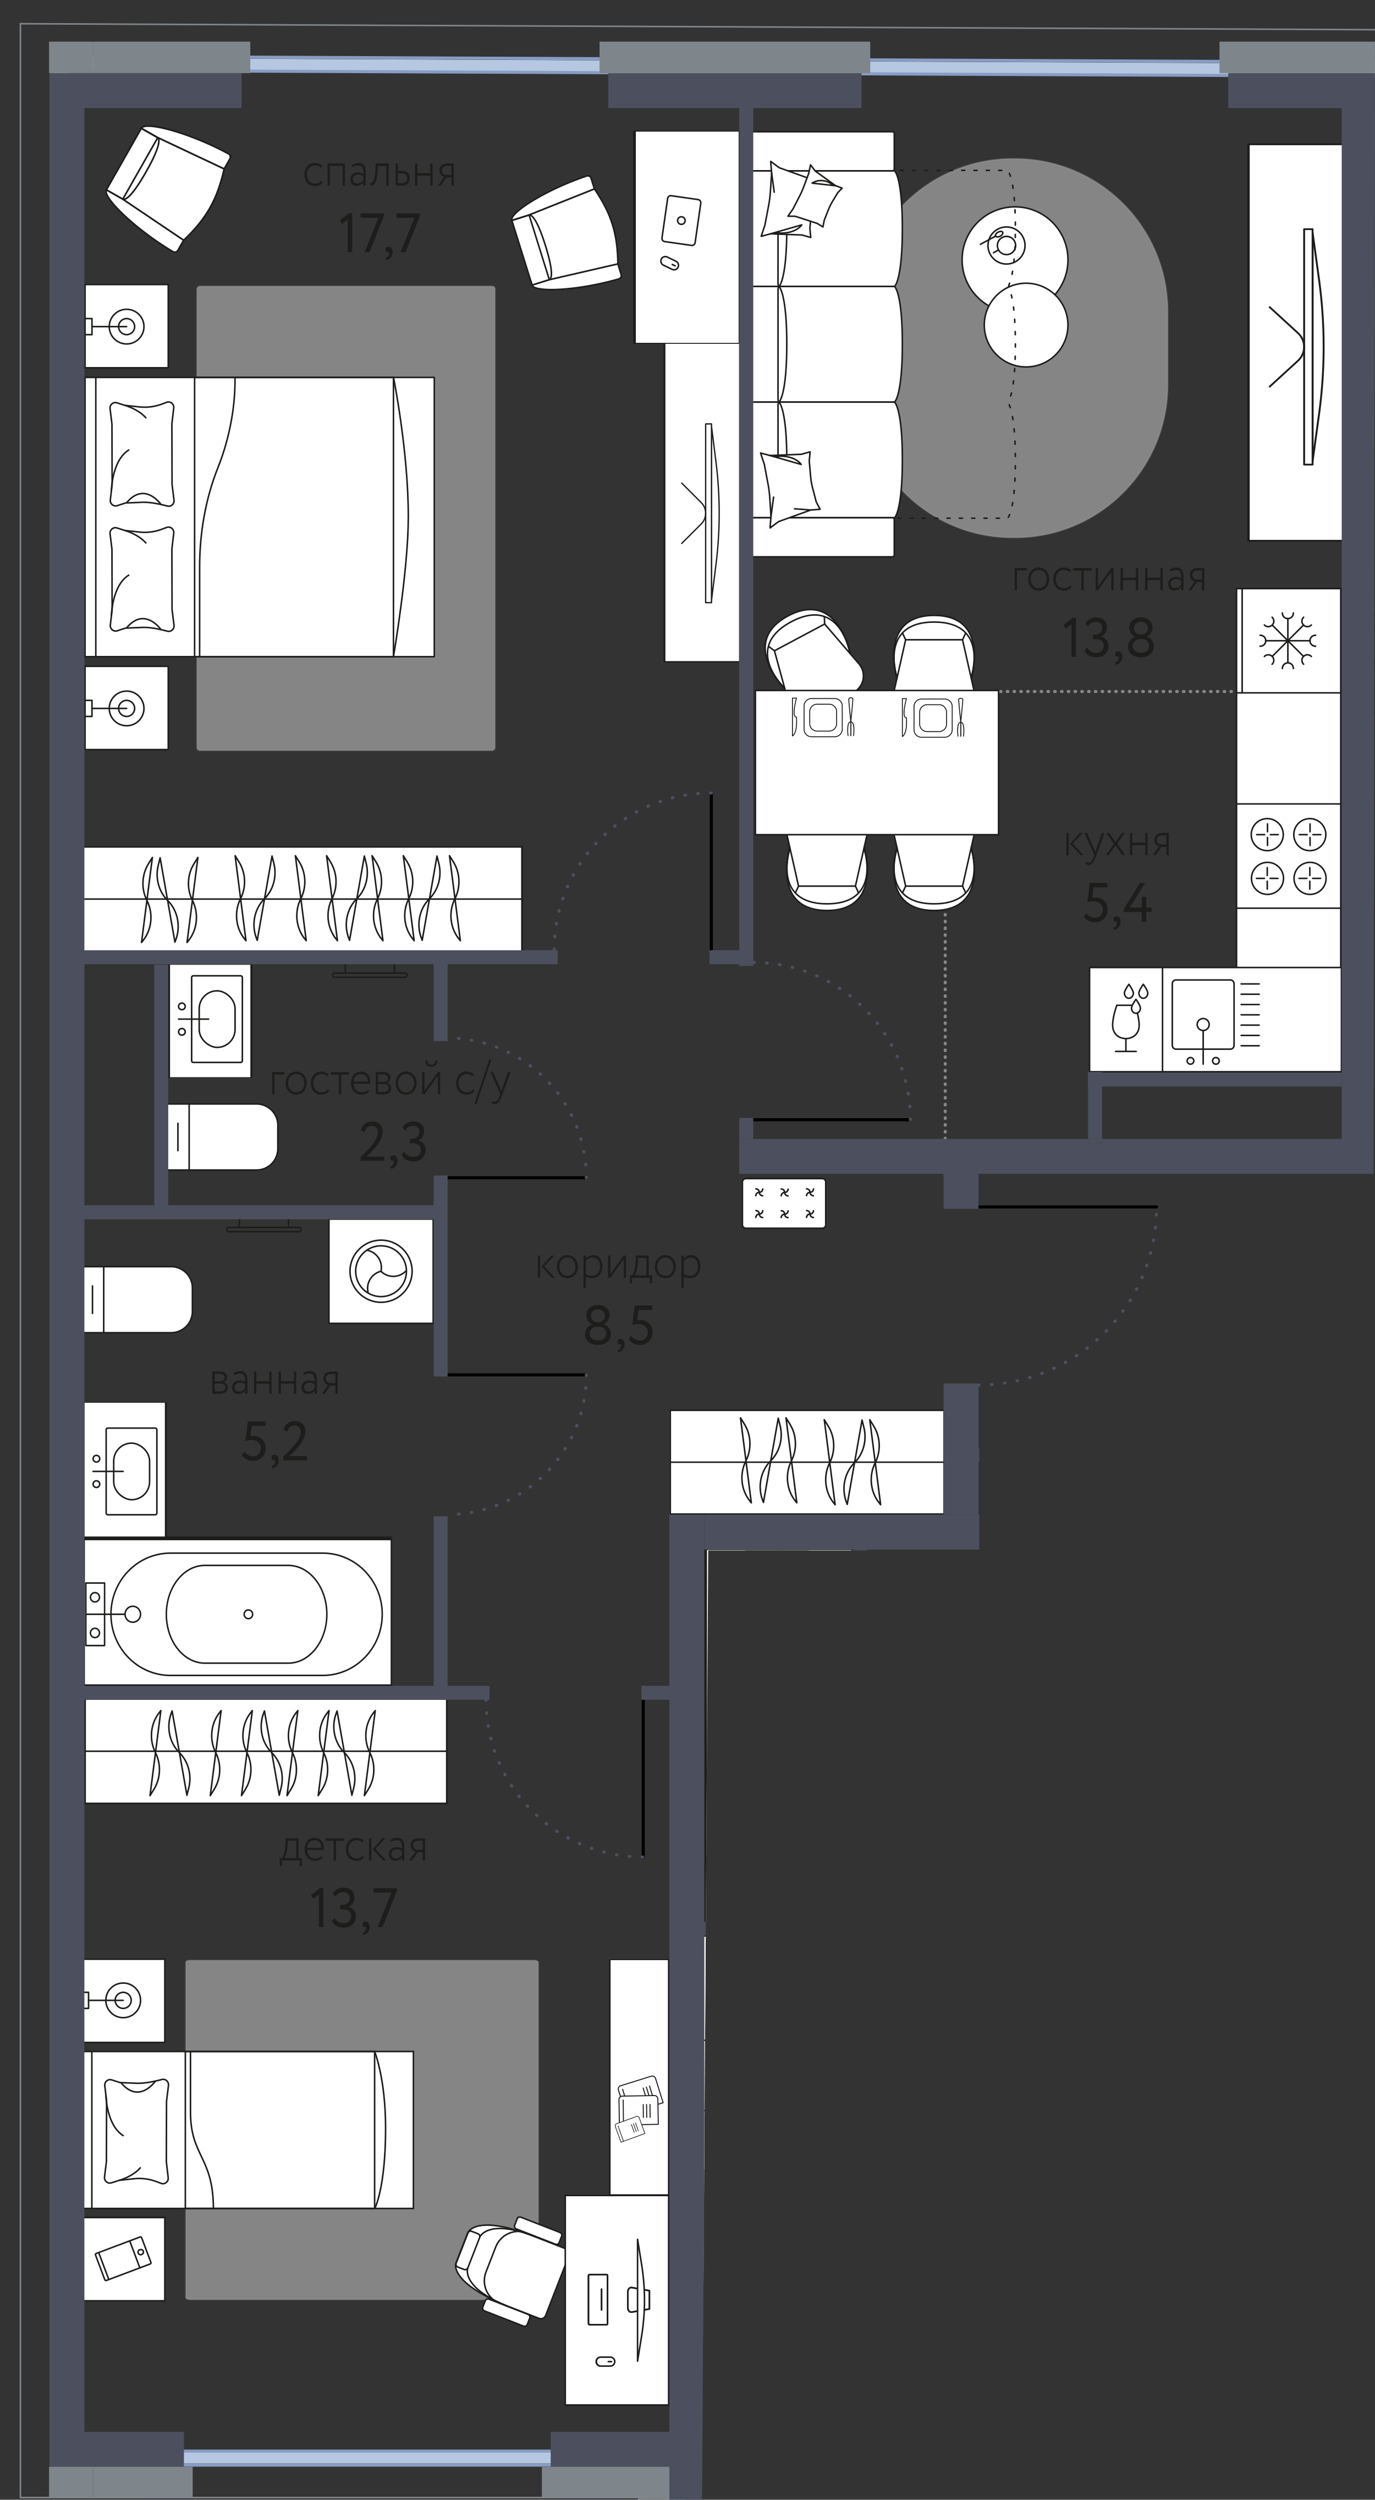 <svg version="1.1" xmlns="http://www.w3.org/2000/svg" xmlns:xlink="http://www.w3.org/1999/xlink" viewBox="0 0 223.193 405.543"><rect x="0" y="0" width="223.193" height="405.543" fill="#333333" stroke="none"/><path d="M158.96 227.543v24h-44l-1 154h-112L0 0h223.193l-.234 190.543h-64v4l30.484-2.567L188 208l-8.173 15.934-20.868 3.609Z" fill="none"></path><path fill="none" fill-rule="evenodd" d="m159.32 187.183-.51 60.385h-44.35l-2.192 151.655H12.216l-.577-388.027 209.76-.325.528 175.182-62.607 1.13z"></path><clipPath id="a"><path d="M158.96 227.543v24h-44l-1 154h-112L0 0h223.193l-.234 190.543h-64v4l30.484-2.567L188 208l-8.173 15.934-20.868 3.609Z" fill="none"></path></clipPath><g clip-path="url(#a)"><defs><symbol id="w" data-name="Новый символ" viewBox="0 0 36.808 14.041"><path d="M30.49 13.857 32.893.184l.298 1.192c.519 2.071-.07 4.286-1.523 5.726h0c-1.625 1.612-2.151 4.17-1.315 6.39l.137.365Zm-1.303.059L27.427.125l.634 1.023c1.102 1.775 1.198 4.08.248 5.958h0c-1.062 2.102-.806 4.708.64 6.513l.238.297Zm7.496 0L34.923.125l.635 1.023c1.102 1.775 1.197 4.08.248 5.958h0c-1.062 2.102-.806 4.708.64 6.513l.237.297Zm-12.563 0L22.36.125l.635 1.023c1.101 1.775 1.197 4.08.248 5.958h0c-1.062 2.102-.806 4.708.64 6.513l.237.297Zm-5.42-.059L21.103.184l.299 1.192c.518 2.071-.07 4.286-1.523 5.726h0c-1.625 1.612-2.152 4.17-1.316 6.39l.137.365Zm-14.987 0L6.116.184l.299 1.192c.518 2.071-.07 4.286-1.523 5.726h0c-1.625 1.612-2.152 4.17-1.316 6.39l.137.365Zm-1.828.059L.125.125l.634 1.023c1.102 1.775 1.198 4.08.248 5.958h0c-1.062 2.102-.806 4.708.64 6.513l.238.297Zm14.848 0L14.973.125l.634 1.023c1.102 1.775 1.198 4.08.248 5.958h0c-1.062 2.102-.806 4.708.64 6.513l.238.297Zm-5.067 0L9.906.125l.635 1.023c1.102 1.775 1.197 4.08.248 5.958h0c-1.062 2.102-.806 4.708.64 6.513l.237.297Z" fill="#fff" stroke="#1d1d1b" stroke-linecap="round" stroke-linejoin="round" stroke-width=".25"></path></symbol><symbol id="B" data-name="Новый символ 3" viewBox="0 0 9.397 14.041"><path d="M9.272 13.916 7.512.125l.635 1.023c1.101 1.775 1.197 4.08.248 5.958-1.062 2.102-.806 4.708.64 6.513l.237.297Zm-5.42-.059L6.255.184l.299 1.192c.518 2.071-.07 4.286-1.523 5.726-1.625 1.612-2.152 4.17-1.316 6.39l.137.365Zm-1.967.059L.125.125l.634 1.023c1.102 1.775 1.198 4.08.248 5.958-1.062 2.102-.806 4.708.64 6.513l.238.297Z" fill="#fff" stroke="#1d1d1b" stroke-linejoin="round" stroke-width=".25"></path></symbol><symbol id="n" data-name="бокс" viewBox="0 0 56.766 10.178"><path fill="#fff" stroke="#1d1d1b" stroke-linejoin="round" stroke-width=".25" d="M.125.125h56.516v9.928H.125V.125z"></path></symbol><symbol id="r" data-name="бокс кухни" viewBox="0 0 59.652 17.165"><path fill="#fff" stroke="#1d1d1b" stroke-miterlimit="10" stroke-width=".25" d="M.125.125h59.402V17.04H.125z"></path></symbol><symbol id="v" data-name="бокс кухни 2" viewBox="0 0 59.652 17.165"><g stroke="#1d1d1b" stroke-miterlimit="10" stroke-width=".25"><path fill="#fff" d="M.125.125h59.402V17.04H.125z"></path><path fill="none" d="M.125 8.583h59.402"></path></g></symbol><symbol id="P" data-name="ванна" viewBox="0 0 20.093 49.799"><g stroke="#1d1d1b" stroke-width=".25"><path d="M19.968 39.72V14.273c0-5.497-4.442-9.953-9.922-9.953S.125 8.775.125 14.272v25.449c0 5.496 4.442 9.953 9.921 9.953s9.922-4.457 9.922-9.953Z" fill="#fff" stroke-miterlimit="10"></path><path d="M17.976 33.963V20.03c0-3.563-3.55-6.45-7.93-6.45s-7.93 2.887-7.93 6.45v13.933c0 3.563 3.55 6.45 7.93 6.45s7.93-2.887 7.93-6.45Z" fill="none" stroke-miterlimit="10"></path><circle cx="10.046" cy="27.298" r=".709" fill="none" stroke-miterlimit="10"></circle><g stroke-linecap="round" stroke-linejoin="round"><path fill="#fff" d="M4.972 3.257V.125H15.12v3.132H4.972z"></path><path d="M8.04 1.649a.754.754 0 1 1-1.508 0 .754.754 0 0 1 1.508 0Z" fill="none"></path><path d="M13.83 1.649a.754.754 0 1 1-1.509 0 .754.754 0 0 1 1.508 0Z" fill="#fff"></path><path fill="none" d="M10.046.125v7.85"></path><path d="M11.333 7.975a1.292 1.292 0 1 1-2.584 0 1.292 1.292 0 0 1 2.584 0Z" fill="#fff"></path></g></g></symbol><symbol id="L" data-name="варочная панель 2" viewBox="0 0 9.969 17.165"><g stroke="#1d1d1b" stroke-width=".25"><path fill="#fff" stroke-linejoin="round" d="M9.844 17.04V.125H.125V17.04h9.72z"></path><g fill="none" stroke-miterlimit="10"><circle cx="4.964" cy="5.148" r="2.601"></circle><circle cx="4.964" cy="12.057" r="2.601"></circle></g><path d="M4.964 4.642V3.367m0 3.483V5.573m.466-.465h1.275m-3.482 0h1.275m.466 6.443v-1.275m0 3.482v-1.275m.466-.466h1.275m-3.482 0h1.275" fill="none" stroke-linecap="round" stroke-miterlimit="10"></path></g></symbol><symbol id="H" data-name="варочная панель 4" viewBox="0 0 17.165 17.165"><g stroke="#1d1d1b" stroke-width=".25"><path fill="#fff" stroke-linejoin="round" d="M.125.125V17.04H17.04V.125H.125z"></path><g fill="none" stroke-miterlimit="10"><circle cx="12.202" cy="12.017" r="2.601"></circle><circle cx="12.202" cy="5.108" r="2.601"></circle><circle cx="5.108" cy="12.057" r="2.601"></circle><circle cx="5.108" cy="5.148" r="2.601"></circle></g><path fill="none" stroke-linecap="round" stroke-miterlimit="10" d="M5.108 5.574V6.85m0-3.483v1.275m-.466.466H3.367m3.483 0H5.573m6.629 7.415v1.275m0-3.482v1.275m-.466.466H10.46m3.483 0h-1.275m-.466-6.443v1.275m0-3.482v1.275m-.466.466H10.46m3.483 0h-1.275m-7.56 7.335v1.275m0-3.482v1.275m-.466.466H3.367m3.483 0H5.573"></path></g></symbol><symbol id="b" data-name="габариты диван 3" viewBox="0 0 56.683 19.342"><path d="M.125.125v17.762c0 .119.415.451 1.798.754.346.076.752.15 1.227.218 1.426.204 3.474.358 6.377.358h0c2.42 0 4.245-.107 5.612-.26 1.366-.155 2.274-.356 2.857-.545.15-.048.27-.095.38-.14.402-.17.584-.17.584-.17l.36.116c.28.13.712.28 1.367.423.345.075.751.15 1.227.218 1.426.204 3.474.358 6.377.358h.101c2.903 0 4.951-.154 6.377-.358.476-.069.882-.142 1.228-.218.78-.171 1.246-.35 1.509-.496.141-.038.217-.043.217-.043s.264.083.964.31c.583.19 1.49.39 2.857.544 1.367.154 3.192.26 5.612.26 2.903 0 4.95-.153 6.377-.357.475-.069.881-.142 1.227-.218 1.383-.303 1.798-.635 1.798-.754V.125" fill="none" stroke="#1d1d1b" stroke-dasharray="0 0 .5 1.5" stroke-linecap="round" stroke-linejoin="round" stroke-width=".25"></path></symbol><symbol id="C" data-name="диван 3" viewBox="0 0 69.208 43.326"><path d="M62.749.554a.424.424 0 0 0-.418-.429H44.403a.424.424 0 0 0-.418.43v4.212c0 .026.025.064.072.109a.425.425 0 0 0-.072.226v18.424c0 .237 1.657 1.33 9.382 1.33s9.382-1.093 9.382-1.33V5.102c0-.085-.03-.16-.071-.226.046-.045.07-.083.07-.109V.554Z" fill="#fff"></path><path d="M53.367 24.855c-7.725 0-9.382-1.092-9.382-1.33V5.103c0-.237.187-.43.418-.43h17.928c.23 0 .418.193.418.43v18.424c0 .237-1.657 1.33-9.382 1.33Z" fill="none" stroke="#1d1d1b" stroke-miterlimit="10" stroke-width=".25"></path><path d="M53.367 6.096c-7.725 0-9.382-1.092-9.382-1.329V.554c0-.237.187-.429.418-.429h17.928c.23 0 .418.192.418.43v4.212c0 .237-1.657 1.33-9.382 1.33Z" fill="none" stroke="#1d1d1b" stroke-miterlimit="10" stroke-width=".25"></path><path d="M43.985.554a.424.424 0 0 0-.417-.429H25.64a.424.424 0 0 0-.418.43v4.212c0 .026.025.064.071.109a.425.425 0 0 0-.07.226v18.424c0 .237 1.656 1.33 9.38 1.33s9.382-1.093 9.382-1.33V5.102c0-.085-.03-.16-.07-.226.046-.045.07-.083.07-.109V.554Z" fill="#fff"></path><path d="M34.604 24.855c-7.725 0-9.382-1.092-9.382-1.33V5.103c0-.237.187-.43.418-.43h17.928c.23 0 .417.193.417.43v18.424c0 .237-1.657 1.33-9.381 1.33Z" fill="none" stroke="#1d1d1b" stroke-miterlimit="10" stroke-width=".25"></path><path d="M34.604 6.096c-7.725 0-9.382-1.092-9.382-1.329V.554c0-.237.187-.429.418-.429h17.928c.23 0 .417.192.417.43v4.212c0 .237-1.657 1.33-9.381 1.33Z" fill="none" stroke="#1d1d1b" stroke-miterlimit="10" stroke-width=".25"></path><path d="M25.222.554a.424.424 0 0 0-.418-.429H6.876a.424.424 0 0 0-.417.43v4.212c0 .026.024.064.071.109a.425.425 0 0 0-.071.226v18.424c0 .237 1.657 1.33 9.381 1.33s9.382-1.093 9.382-1.33V5.102c0-.085-.03-.16-.071-.226.046-.045.071-.083.071-.109V.554Z" fill="#fff"></path><path d="M15.84 24.855c-7.724 0-9.381-1.092-9.381-1.33V5.103c0-.237.187-.43.417-.43h17.928c.231 0 .418.193.418.43v18.424c0 .237-1.657 1.33-9.382 1.33Z" fill="none" stroke="#1d1d1b" stroke-miterlimit="10" stroke-width=".25"></path><path d="M15.84 6.096c-7.724 0-9.381-1.092-9.381-1.329V.554c0-.237.187-.429.417-.429h17.928c.231 0 .418.192.418.43v4.212c0 .237-1.657 1.33-9.382 1.33Z" fill="none" stroke="#1d1d1b" stroke-miterlimit="10" stroke-width=".25"></path><rect x=".125" y=".125" width="6.334" height="23.415" rx=".283" ry=".283" fill="#fff" stroke="#1d1d1b" stroke-miterlimit="10" stroke-width=".25"></rect><rect x="62.749" y=".125" width="6.334" height="23.415" rx=".283" ry=".283" fill="#fff" stroke="#1d1d1b" stroke-miterlimit="10" stroke-width=".25"></rect><g fill="#fff" stroke="#1d1d1b" stroke-linecap="round" stroke-linejoin="round" stroke-width=".25"><path d="m61.255 11.599.11-1.5 1.888-5.239 1.027-1.377-1.884.153-3.073-.205c-.76-.05-1.515-.149-2.261-.293l-3.092-.585-1.846-.611.393 1.487.015.002h0l-.204 5.196h0l-.014-.002-.38 1.362 1.468-.143 2.503.218c.61.054 1.214.155 1.802.303l2.324.606 1.224.628Z"></path><path d="m52.517 3.43 1.462 5.101s-1.726-1.102-1.255-4.379m9.672-.516-3.115.42m-51.448 7.44-.11-1.5-1.888-5.238L4.81 3.38l1.884.153 3.072-.205c.76-.05 1.515-.148 2.261-.293l3.093-.585 1.845-.61-.392 1.487-.016.002h0l.205 5.196h0l.013-.002.38 1.361-1.468-.143-2.502.218c-.611.054-1.215.155-1.802.304l-2.325.605-1.224.628Zm.083-4.141-.193 2.641"></path><path d="m16.572 3.327-1.463 5.102s1.727-1.103 1.256-4.38m-9.672-.516 3.114.42m50.137 11.124.378-1.042 2.388-3.323 1.005-.763-1.37-.288-2.141-.795a13.625 13.625 0 0 1-1.548-.685l-2.08-1.068-1.189-.824-.019 1.14.011.004v0l-1.184 3.649h0l-.009-.005-.542.888 1.072.208 1.734.683a8.6 8.6 0 0 1 1.22.596l1.53.92.744.705Z"></path><path d="m60.322 14.035.426-3.828s1.18 1.592-.39 3.51"></path></g><use width="56.683" height="19.342" transform="translate(6.262 23.985)" href="#b"></use></symbol><symbol id="E" data-name="диван 3 угол" viewBox="0 0 69.208 42.875"><path d="M25.222 23.526V41.42c0 .237-1.657 1.33-9.382 1.33-7.724 0-9.381-1.093-9.381-1.33V23.526h18.763Z" fill="#fff" stroke="#1d1d1b" stroke-miterlimit="10" stroke-width=".25"></path><path d="M6.459.554c0-.237.187-.429.417-.429h17.928c.231 0 .418.192.418.43v4.212c0 .026-.025.064-.071.109a.425.425 0 0 1 .071.226v18.424H6.46V.554Z" fill="#fff"></path><path d="M25.222 23.526V5.102a.424.424 0 0 0-.418-.43H6.876a.424.424 0 0 0-.417.43v18.424h18.763Z" fill="none" stroke="#1d1d1b" stroke-miterlimit="10" stroke-width=".25"></path><path d="M15.84 6.096c7.725 0 9.382-1.092 9.382-1.329V.554a.424.424 0 0 0-.418-.429H6.876a.424.424 0 0 0-.417.43v4.212c0 .237 1.657 1.33 9.381 1.33Z" fill="none" stroke="#1d1d1b" stroke-miterlimit="10" stroke-width=".25"></path><path d="M25.222.554c0-.237.187-.429.418-.429h17.928c.23 0 .417.192.417.43v4.212c0 .026-.024.064-.07.109a.425.425 0 0 1 .07.226v18.424c0 .237-1.657 1.33-9.381 1.33-7.725 0-9.382-1.093-9.382-1.33V5.102c0-.085.03-.16.071-.226-.046-.045-.07-.083-.07-.109V.554Z" fill="#fff"></path><path d="M34.604 24.855c7.724 0 9.381-1.092 9.381-1.33V5.103a.424.424 0 0 0-.417-.43H25.64a.424.424 0 0 0-.418.43v18.424c0 .237 1.657 1.33 9.382 1.33Z" fill="none" stroke="#1d1d1b" stroke-miterlimit="10" stroke-width=".25"></path><path d="M34.604 6.096c7.724 0 9.381-1.092 9.381-1.329V.554a.424.424 0 0 0-.417-.429H25.64a.424.424 0 0 0-.418.43v4.212c0 .237 1.657 1.33 9.382 1.33Z" fill="none" stroke="#1d1d1b" stroke-miterlimit="10" stroke-width=".25"></path><path d="M43.985.554c0-.237.187-.429.418-.429h17.928c.23 0 .418.192.418.43v4.212c0 .026-.025.064-.071.109a.425.425 0 0 1 .07.226v18.424c0 .237-1.656 1.33-9.38 1.33s-9.383-1.093-9.383-1.33V5.102c0-.085.03-.16.072-.226-.047-.045-.072-.083-.072-.109V.554Z" fill="#fff"></path><path d="M53.367 24.855c7.725 0 9.382-1.092 9.382-1.33V5.103a.424.424 0 0 0-.418-.43H44.403a.424.424 0 0 0-.418.43v18.424c0 .237 1.657 1.33 9.382 1.33Z" fill="none" stroke="#1d1d1b" stroke-miterlimit="10" stroke-width=".25"></path><path d="M53.367 6.096c7.725 0 9.382-1.092 9.382-1.329V.554a.424.424 0 0 0-.418-.429H44.403a.424.424 0 0 0-.418.43v4.212c0 .237 1.657 1.33 9.382 1.33Z" fill="none" stroke="#1d1d1b" stroke-miterlimit="10" stroke-width=".25"></path><path d="M63.032 23.54H68.8a.283.283 0 0 0 .284-.284V.408A.283.283 0 0 0 68.8.125h-5.767a.283.283 0 0 0-.283.283v22.848c0 .157.127.284.283.284ZM.427 41.519h5.767a.283.283 0 0 0 .283-.284L6.46.408a.284.284 0 0 0-.284-.283H.408a.283.283 0 0 0-.283.284l.019 40.826c0 .157.127.284.283.284Z" fill="#fff" stroke="#1d1d1b" stroke-miterlimit="10" stroke-width=".25"></path><g fill="#fff" stroke="#1d1d1b" stroke-linecap="round" stroke-linejoin="round" stroke-width=".25"><path d="m7.952 11.599-.11-1.5L5.954 4.86 4.928 3.483l1.884.153 3.072-.205c.76-.05 1.515-.149 2.262-.293l3.092-.585 1.845-.611-.392 1.487-.016.002h0l.205 5.196h0l.013-.002.38 1.362-1.468-.143-2.502.218a11.55 11.55 0 0 0-1.802.303l-2.324.606-1.225.628Z"></path><path d="m16.691 3.43-1.463 5.1s1.727-1.102 1.256-4.379m-9.672-.515 3.114.42m51.448 7.44.11-1.5 1.888-5.238L64.4 3.38l-1.884.153-3.073-.205c-.76-.05-1.514-.148-2.26-.293L54.09 2.45l-1.846-.61.393 1.487.015.002h0l-.204 5.196h0l-.014-.002-.38 1.361 1.468-.143 2.503.218c.61.054 1.214.155 1.802.304l2.324.605 1.224.628Zm-.082-4.141.192 2.641"></path><path d="m52.636 3.327 1.462 5.102s-1.726-1.103-1.255-4.38m9.672-.516-3.114.42M9.263 15.077l-.377-1.042-2.389-3.323-1.005-.763 1.37-.288 2.142-.795c.53-.196 1.046-.425 1.547-.685l2.08-1.068 1.19-.824.018 1.14-.01.004v0l1.183 3.649h0l.01-.005.541.888-1.071.208-1.734.683a8.6 8.6 0 0 0-1.22.596l-1.53.92-.745.705Z"></path><path d="m8.886 14.035-.427-3.828s-1.18 1.592.391 3.51"></path></g></symbol><symbol id="T" data-name="душевая кабина" viewBox="0 0 25.623 29.063"><g stroke="#1d1d1b" stroke-width=".25"><path fill="#fff" stroke-linejoin="round" d="M.125.125h25.373v28.813H.125z"></path><path fill="none" stroke-linecap="round" stroke-miterlimit="10" d="M24.467 27.557H1.157m23.31-1.301H1.157"></path><g fill="none"><path stroke-linejoin="round" d="M7.738 3.257V.125h10.147v3.132H7.738z"></path><path d="M10.806 1.649a.754.754 0 1 1-1.508 0 .754.754 0 0 1 1.508 0Zm5.789 0a.754.754 0 1 1-1.508 0 .754.754 0 0 1 1.508 0Zm-2.357 6.326a1.292 1.292 0 1 1-2.583 0 1.292 1.292 0 0 1 2.583 0Z" stroke-miterlimit="10"></path><path stroke-linecap="round" stroke-miterlimit="10" d="M12.946.125v7.85"></path></g></g></symbol><symbol id="A" data-name="книги" viewBox="0 0 7.413 9.828"><g stroke="#1d1d1b" stroke-linecap="round" stroke-linejoin="round" stroke-width=".25"><path d="M.125 8.778.251.952a.84.84 0 0 1 .855-.827l6.182.1-.138 8.564-.015.913-6.212-.1a.812.812 0 0 1-.798-.824Z" fill="#fff"></path><path fill="none" d="m2.38 2.092 3.132.069m-3.142.757 3.132.059m-3.142.757 3.132.07"></path><path fill="#fff" d="m1.093 8.579 6.056.13"></path></g></symbol><symbol id="i" data-name="ковер квадрат" viewBox="0 0 75.528 50.261"><rect x=".125" y=".125" width="75.278" height="50.011" rx=".461" ry=".461" fill="#fff" opacity=".4" stroke="#9d9d9c" stroke-miterlimit="10" stroke-width=".25"></rect></symbol><symbol id="h" data-name="ковер овал" viewBox="0 0 50.48 62.004"><path d="M.125 36.96V25.044C.125 11.28 11.281.125 25.043.125h.394c13.762 0 24.918 11.156 24.918 24.918V36.96c0 13.761-11.156 24.918-24.918 24.918h-.394C11.28 61.879.125 50.722.125 36.96Z" fill="#fff" opacity=".4" stroke="#9d9d9c" stroke-miterlimit="10" stroke-width=".25"></path></symbol><symbol id="o" data-name="кофейный столик круг" viewBox="0 0 26.22 17.433"><circle cx="8.717" cy="8.717" r="8.592" fill="#fff" stroke="#1d1d1b" stroke-miterlimit="10" stroke-width=".25"></circle><circle cx="19.304" cy="10.517" r="6.791" fill="#fff" stroke="#1d1d1b" stroke-miterlimit="10" stroke-width=".25"></circle><path d="M6.395 4.454a2.883 2.883 0 0 1 2.88 2.88 2.883 2.883 0 0 1-2.88 2.88 2.883 2.883 0 0 1-2.88-2.88 2.883 2.883 0 0 1 2.88-2.88m0-.25a3.13 3.13 0 1 0 0 6.26 3.13 3.13 0 0 0 0-6.26Z" fill="#1d1d1b"></path><path d="M6.397 5.982a1.349 1.349 0 0 1 1.298.98A1.354 1.354 0 0 1 5.74 8.517a1.354 1.354 0 0 1 .658-2.535m0-.249a1.601 1.601 0 0 0-.78 3.004 1.602 1.602 0 1 0 .78-3.003Z" fill="#1d1d1b"></path><path fill="none" stroke="#1d1d1b" stroke-linecap="round" stroke-miterlimit="10" stroke-width=".25" d="m7.16 5.958.41-.739"></path><g fill="none" stroke="#1d1d1b" stroke-linecap="round" stroke-miterlimit="10" stroke-width=".25"><path d="M4.87 5.56 6.2 3.1"></path><ellipse cx="4.557" cy="6.137" rx=".656" ry=".367" transform="rotate(-61.555 4.557 6.137)"></ellipse></g></symbol><symbol id="u" data-name="кресло 1" viewBox="0 0 17.349 15.281"><path d="M14.032 2.965V.125H3.289v2.84l-.864 11.15c4.607 1.387 7.864 1.389 12.471.004l.014-.004-.878-11.15Z" fill="#fff"></path><path d="M2.425 14.115c4.607 1.387 7.864 1.388 12.471.004l.014-.004-.85-11.124H3.276l-.85 11.124Z" fill="none" stroke="#1d1d1b" stroke-miterlimit="10" stroke-width=".25"></path><path d="M8.651 4.017c-5.104 0-5.362-.821-5.362-1.052V.125h10.743v2.84c0 .23-.276 1.052-5.38 1.052Z" fill="none" stroke="#1d1d1b" stroke-linejoin="round" stroke-width=".25"></path><path d="M14.06.125c1.244 0 3.015 6.615 3.164 13.431a.552.552 0 0 1-.555.559H14.91L14.06 2.99V.125Zm-10.771 0C2.045.125.274 6.74.125 13.556a.552.552 0 0 0 .555.559h1.758l.85-11.124V.125Z" fill="#fff" stroke="#1d1d1b" stroke-miterlimit="10" stroke-width=".25"></path></symbol><symbol id="x" data-name="кровать 1 место с тумбами" viewBox="0 0 55.671 54.108"><use width="25.712" height="54.108" transform="translate(14.979)" href="#c"></use><use width="13.756" height="13.756" href="#d"></use><use width="13.756" height="13.756" transform="translate(41.914)" href="#e"></use></symbol><symbol id="f" data-name="кровать 2" viewBox="0 0 45.551 56.943"><g stroke="#1d1d1b" stroke-width=".25"><path fill="#fff" stroke-linejoin="round" d="M.125.125h45.301v56.693H.125z"></path><path fill="none" stroke-miterlimit="10" d="M.125 17.91h45.301v32.28H.125z"></path><g stroke-miterlimit="10"><path d="m40.35 4.189-2.432.299a.912.912 0 0 1-.109.006l-9.69.03a.913.913 0 0 1-.11-.007l-2.433-.284c-.64-.075-1.146.518-.952 1.117l.4 1.238c.028.083.041.17.042.257l.11 2.706c.005 1.269-.252 2.5-.56 3.732l-.055.216c-.153.59.352 1.144.972 1.068l2.506-.31a.911.911 0 0 1 .11-.006l9.69-.029c.036 0 .072.002.108.006l2.508.294c.621.073 1.122-.485.966-1.073l-.313-.839a8.005 8.005 0 0 1-.465-3.642c.112-1.061.233-2.17.233-2.17 0-.087.013-.174.04-.257l.393-1.241c.19-.6-.32-1.19-.96-1.111Z" fill="#fff"></path><path d="M27.082 4.408s4.879.086 6.573 2.81" fill="none" stroke-linecap="round"></path><path d="M24.794 12.472s3.87-2.652.272-5.627" fill="none"></path><path d="M40.875 6.666s-.588 2.097-1.996 3.33" fill="none" stroke-linecap="round"></path></g><g stroke-miterlimit="10"><path d="m20.048 4.189-2.432.299a.912.912 0 0 1-.108.006l-9.69.03a.913.913 0 0 1-.11-.007l-2.433-.284c-.64-.075-1.146.518-.953 1.117l.401 1.238c.027.083.041.17.041.257l.112 2.706c.003 1.269-.253 2.5-.562 3.732l-.054.216c-.153.59.352 1.144.972 1.068l2.506-.31a.911.911 0 0 1 .109-.006l9.69-.029c.037 0 .073.002.109.006l2.508.294c.62.073 1.122-.485.965-1.073l-.313-.839a8.005 8.005 0 0 1-.464-3.642c.112-1.061.233-2.17.233-2.17 0-.087.013-.174.039-.257l.393-1.241c.19-.6-.32-1.19-.959-1.111Z" fill="#fff"></path><path d="M6.781 4.408s4.879.086 6.572 2.81" fill="none" stroke-linecap="round"></path><path d="M4.492 12.472s3.871-2.652.272-5.627" fill="none"></path><path d="M20.574 6.666s-.588 2.097-1.997 3.33" fill="none" stroke-linecap="round"></path></g><path d="M45.479 24.467c-5.743.093-11.048-1.313-14.656-2.756-4.99-1.998-10.548-2.984-16.163-2.984H.125m0-16.855h45.301M.126 50.19s13.999 2.398 22.65 2.41c10.654.014 22.703-2.41 22.703-2.41" fill="none" stroke-miterlimit="10"></path></g></symbol><symbol id="t" data-name="кровать 2 места с тумбами" viewBox="0 0 75.696 56.943"><use width="45.551" height="56.943" transform="translate(15.072)" href="#f"></use><use width="13.756" height="13.756" transform="translate(61.94)" href="#d"></use><use width="13.756" height="13.756" href="#d"></use></symbol><symbol id="c" data-name="кровать без тумбы" viewBox="0 0 25.712 54.108"><g stroke="#1d1d1b" stroke-miterlimit="10" stroke-width=".25"><path fill="#fff" d="M.125.125h25.462v53.858H.125z"></path><path fill="none" d="M.125 16.962h25.462v30.725H.125z"></path><path d="m20.468 3.844-2.435.3a.914.914 0 0 1-.108.006l-9.701.029a.914.914 0 0 1-.109-.006L5.68 3.888c-.64-.074-1.147.519-.953 1.117l.4 1.239c.028.083.042.17.042.256l.111 2.707c.004 1.268-.253 2.5-.562 3.732l-.054.215c-.153.59.352 1.144.973 1.068l2.509-.309a.913.913 0 0 1 .109-.007l9.7-.028c.037 0 .073.001.11.006l2.51.294c.621.072 1.123-.485.966-1.074l-.313-.838a7.997 7.997 0 0 1-.465-3.643c.112-1.06.233-2.17.233-2.17 0-.087.013-.173.04-.257l.393-1.24c.19-.6-.32-1.19-.96-1.112Z" fill="#fff"></path><path d="M7.187 4.064s4.883.086 6.579 2.809" fill="none" stroke-linecap="round"></path><path d="M4.896 12.128S8.77 9.476 5.168 6.5" fill="none"></path><path d="M20.994 6.322s-.588 2.097-1.998 3.33" fill="none" stroke-linecap="round"></path><path d="M25.636 21.516c-8.444 0-8.444-3.72-15.72-3.72H.126M.125 1.784h25.462M.126 47.687s4.325 1.77 12.355 1.78c9.888.011 13.156-1.78 13.156-1.78" fill="none"></path></g></symbol><symbol id="U" data-name="лестница" viewBox="0 0 73.7 95.752"><g stroke="#000" stroke-width=".25"><path fill="none" stroke-miterlimit="10" d="M30.33.125H73.7"></path><path d="M58.535 4.373v88.559a2.695 2.695 0 0 1-2.696 2.695H17.86a2.695 2.695 0 0 1-2.694-2.695V35.385" fill="none" stroke-linecap="round" stroke-linejoin="round"></path><circle cx="58.535" cy="3.344" r="1.063" fill="none" stroke-linecap="round" stroke-linejoin="round"></circle><path fill="none" stroke-miterlimit="10" d="M43.37.125v79.533M30.33.125v79.533M43.483 7.977H73.7m-30.217 8.031H73.7m-30.217 7.957H73.7m-30.217 7.957H73.7M43.483 39.88H73.7m-30.217 7.956H73.7m-30.217 7.957H73.7M43.483 63.75H73.7m-30.217 7.958H73.7M.056 8.194h30.217M.056 16.224h30.217M.056 24.181h30.217M.056 32.138h30.217M.056 40.095h30.217M.056 48.053h30.217M.056 56.01h30.217M.056 63.967h30.217M.056 71.924h30.217M0 79.665h73.7"></path><path fill="#fff" stroke-linecap="round" stroke-linejoin="round" d="m15.165 35.385 1.076 2.17h-2.208l1.132-2.17z"></path></g></symbol><symbol id="I" data-name="мойка" viewBox="0 0 14.345 13.914"><g stroke="#1d1d1b" stroke-miterlimit="10" stroke-width=".25"><path d="M3.613.662a.537.537 0 1 1-1.075 0 .537.537 0 0 1 1.075 0Zm4.127 0a.537.537 0 1 1-1.075 0 .537.537 0 0 1 1.075 0ZM.125 13.172c0 .34.273.617.61.617h8.807c.337 0 .61-.276.61-.617V3.178a.614.614 0 0 0-.61-.616H.736a.614.614 0 0 0-.611.616v9.994Z" fill="#fff"></path><path d="M6.11 6.559a.971.971 0 1 1-1.942 0 .971.971 0 0 1 1.942 0Z" fill="#fff"></path><path fill="none" stroke-linecap="round" d="M11.304 3.118h2.916m-2.916 1.671h2.916M11.304 6.46h2.916m-2.916 1.671h2.916m-2.916 1.671h2.916m-2.916 1.671h2.916m-2.916 1.671h2.916"></path><path fill="#fff" stroke-linecap="round" d="M5.139.125v5.307"></path></g></symbol><symbol id="N" data-name="мойка 2 блока" viewBox="0 0 28.018 13.914"><g stroke="#1d1d1b" stroke-miterlimit="10" stroke-width=".25"><path d="M5.84.662a.537.537 0 1 1-1.075 0 .537.537 0 0 1 1.074 0Zm4.126 0a.537.537 0 1 1-1.075 0 .537.537 0 0 1 1.075 0ZM.125 13.172c0 .34.273.617.61.617h13.201c.337 0 .61-.276.61-.617V3.178a.614.614 0 0 0-.61-.616H.736a.614.614 0 0 0-.611.616v9.994Z" fill="#fff"></path><path d="M8.336 6.559a.971.971 0 1 1-1.942 0 .971.971 0 0 1 1.942 0Z" fill="#fff"></path><path fill="none" stroke-linecap="round" d="M15.934 3.118h11.959M15.934 4.789h11.959M15.934 6.46h11.959M15.934 8.131h11.959M15.934 9.802h11.959m-11.959 1.671h11.959m-11.959 1.671h11.959"></path><path fill="#fff" stroke-linecap="round" d="M7.365.125v5.307"></path></g></symbol><symbol id="k" data-name="набор посуды" viewBox="0 0 10.13 6.468"><rect x="1.972" y=".075" width="6.197" height="6.197" rx="1.214" ry="1.214" fill="#fff"></rect><path d="M6.954.15c.628 0 1.14.511 1.14 1.14v3.767a1.14 1.14 0 0 1-1.14 1.14H3.186a1.14 1.14 0 0 1-1.14-1.14V1.29c0-.629.512-1.14 1.14-1.14h3.768m0-.15H3.186a1.29 1.29 0 0 0-1.29 1.29v3.767c0 .713.578 1.29 1.29 1.29h3.768a1.29 1.29 0 0 0 1.29-1.29V1.29A1.29 1.29 0 0 0 6.953 0Z" fill="#1d1d1b"></path><rect x="2.888" y=".991" width="4.364" height="4.364" rx="1.214" ry="1.214" fill="#fff"></rect><path d="M6.037 1.066c.629 0 1.14.512 1.14 1.14V4.14a1.14 1.14 0 0 1-1.14 1.14H4.102a1.14 1.14 0 0 1-1.139-1.14V2.206c0-.628.511-1.14 1.14-1.14h1.934m0-.15H4.102a1.29 1.29 0 0 0-1.289 1.29V4.14c0 .712.577 1.29 1.29 1.29h1.934a1.29 1.29 0 0 0 1.29-1.29V2.206a1.29 1.29 0 0 0-1.29-1.29Z" fill="#1d1d1b"></path><path d="M10.055 6.347V.2h0s-.819.308-.653 3.055c.863-.032 0 3.092 0 3.092h.653Z" fill="#fff" stroke="#1d1d1b" stroke-linecap="round" stroke-linejoin="round" stroke-width=".15"></path><g fill="#fff" stroke="#1d1d1b" stroke-linecap="round" stroke-linejoin="round" stroke-width=".15"><path d="M.134.25s-.298 2.247.449 2.247h0V.249"></path><path d="M1.032.25s.298 2.247-.45 2.247h0V.249m.001 2.248S.246 5.822.246 6.127s.337.264.337.264.337.042.337-.264-.337-3.63-.337-3.63Z"></path></g></symbol><symbol id="s" data-name="ноутбук" viewBox="0 0 12.088 5.682"><path d="M.65.125h6.465c.29 0 .524.235.524.524v4.384c0 .29-.234.524-.524.524H.65a.524.524 0 0 1-.524-.524V.649A.523.523 0 0 1 .649.125Z" fill="#fff" stroke="#1d1d1b" stroke-linejoin="round" stroke-width=".25"></path><circle cx="3.882" cy="2.841" r=".615" fill="#fff" stroke="#1d1d1b" stroke-linejoin="round" stroke-width=".25"></circle><path d="M10.758 5.215a.727.727 0 0 1-.693-.95l.479-1.49a.725.725 0 0 1 .914-.47.725.725 0 0 1 .47.914L11.45 4.71a.725.725 0 0 1-.692.505Z" fill="#fff"></path><path d="M11.236 2.395a.6.6 0 0 1 .535.327.597.597 0 0 1 .038.46l-.478 1.49a.6.6 0 0 1-1.109.091.598.598 0 0 1-.038-.46l.478-1.49a.6.6 0 0 1 .574-.418m0-.25c-.36 0-.695.23-.811.592l-.479 1.49a.852.852 0 1 0 1.623.521l.478-1.49a.852.852 0 0 0-.811-1.113Z" fill="#1d1d1b"></path><path fill="none" stroke="#1d1d1b" stroke-linecap="round" stroke-miterlimit="10" stroke-width=".25" d="m11.3 2.8-.164.508"></path></symbol><symbol id="J" data-name="пм" viewBox="0 0 17.165 17.165"><g stroke="#1d1d1b" stroke-linecap="round" stroke-linejoin="round" stroke-width=".25"><path fill="#fff" d="M.125.125V17.04H17.04V.125H.125z"></path><path d="M10.57 9.48c0-1.41-.681-3.224-.681-3.224H6.944s-.682 1.813-.682 3.224c0 1.38.937 2.144 2.106 2.178.007 0 .012.006.019.006l.03-.002.03.002c.006 0 .011-.006.018-.006 1.17-.034 2.106-.799 2.106-2.178Z" fill="none"></path><path d="M9.328 6.719c0 .46.323.833.722.833s.722-.373.722-.833c0-.46-.722-1.43-.722-1.43s-.722.97-.722 1.43Z" fill="#fff"></path><path d="M10.522 4.283c0 .46.324.833.722.833s.722-.373.722-.833c0-.46-.722-1.431-.722-1.431s-.722.97-.722 1.43Zm-2.341 0c0 .46.323.833.722.833s.722-.373.722-.833c0-.46-.722-1.431-.722-1.431s-.722.97-.722 1.43Z" fill="none"></path><path fill="#fff" d="M8.416 11.664v2.075m1.67.001H6.747"></path></g></symbol><symbol id="K" data-name="пм 2" viewBox="0 0 12.091 17.165"><g stroke="#1d1d1b" stroke-linecap="round" stroke-linejoin="round" stroke-width=".25"><path fill="#fff" d="M.125.125V17.04h11.841V.125H.125z"></path><path d="M8.174 9.48c0-1.41-.682-3.224-.682-3.224H4.548s-.682 1.813-.682 3.224c0 1.38.936 2.144 2.105 2.178.007 0 .012.006.019.006l.03-.002.03.002c.007 0 .011-.006.018-.006 1.17-.034 2.106-.799 2.106-2.178Z" fill="none"></path><path d="M6.931 6.719c0 .46.324.833.722.833s.722-.373.722-.833c0-.46-.722-1.43-.722-1.43s-.722.97-.722 1.43Z" fill="#fff"></path><path d="M8.126 4.283c0 .46.323.833.722.833s.722-.373.722-.833-.722-1.431-.722-1.431-.722.97-.722 1.43Zm-2.342 0c0 .46.324.833.722.833s.722-.373.722-.833c0-.46-.722-1.431-.722-1.431s-.722.97-.722 1.43Z" fill="none"></path><path fill="#fff" d="M6.02 11.664v2.075m1.67.001H4.35"></path></g></symbol><symbol id="R" data-name="полотенцесушитель" viewBox="0 0 12.332 2.286"><path d="M10.151 1.377V.125M2.18 1.377V.125M.125 1.815h0c0-.191.155-.346.346-.346h11.39c.19 0 .346.155.346.346h0a.346.346 0 0 1-.347.346H.471a.346.346 0 0 1-.346-.346Z" fill="none" stroke="#1d1d1b" stroke-linecap="round" stroke-miterlimit="10" stroke-width=".25"></path></symbol><symbol id="D" data-name="пуфик" viewBox="0 0 13.772 8.304"><g stroke="#1d1d1b" stroke-miterlimit="10" stroke-width=".25"><path d="M.695.125h12.383a.57.57 0 0 1 .57.57v6.914a.57.57 0 0 1-.57.57H.695a.57.57 0 0 1-.57-.57V.695a.57.57 0 0 1 .57-.57Z" fill="#fff"></path><path d="M2.89 2.35s.475.004.544-.545m-.589.545s-.476-.004-.545.545m.567-.567s.004-.476-.545-.545m.545.589s-.004.476.545.546m3.593-.546s.476.004.546-.545m-.591.545s-.475-.004-.544.546m.567-.568s.004-.476-.545-.545m.545.59s-.004.476.545.545m3.594-.59s.476.004.545-.545m-.59.545s-.476-.004-.545.545m.568-.567s.003-.476-.546-.545m.546.589s-.005.476.544.546M2.89 5.877s.475.004.544-.545m-.589.545s-.476-.004-.545.545m.567-.567s.004-.476-.545-.545m.545.59s-.004.475.545.544M7.005 5.9s.476.003.546-.546M6.96 5.9s-.475-.005-.544.544m.567-.567s.004-.476-.545-.545m.545.59s-.004.476.545.545m3.594-.59s.476.004.545-.545m-.59.545s-.476-.004-.545.545m.568-.567s.003-.476-.546-.545m.546.59s-.005.475.544.544" fill="none" stroke-linecap="round"></path></g></symbol><symbol id="S" data-name="см" viewBox="0 0 17.165 17.165"><g stroke="#1d1d1b" stroke-width=".25"><path fill="#fff" stroke-linejoin="round" d="M.125.125V17.04H17.04V.125H.125z"></path><circle cx="8.583" cy="8.583" r="5.043" fill="none" stroke-miterlimit="10"></circle><g fill="none" stroke-miterlimit="10"><circle cx="8.583" cy="8.583" r="4.122"></circle><path d="M8.549 8.58a2.85 2.85 0 0 1 2.147 3.411M8.591 8.58a2.85 2.85 0 0 1 2.197-3.381" stroke-linecap="round"></path><path d="M8.612 8.58a2.85 2.85 0 0 1-4.032 0" stroke-linecap="round"></path></g></g></symbol><symbol id="M" data-name="см 2" viewBox="0 0 17.165 12.043"><g stroke="#1d1d1b" stroke-width=".25"><path fill="#fff" stroke-linejoin="round" d="M.125.125H17.04v11.793H.125V.125z"></path><circle cx="8.583" cy="6.096" r="5.043" fill="none" stroke-miterlimit="10"></circle><g fill="none" stroke-miterlimit="10"><circle cx="8.583" cy="6.096" r="4.122"></circle><path d="M8.58 6.062a2.85 2.85 0 0 0 3.41 2.148M8.58 6.104a2.85 2.85 0 0 0-3.381 2.197" stroke-linecap="round"></path><path d="M8.58 6.125a2.85 2.85 0 0 0 0-4.032" stroke-linecap="round"></path></g></g></symbol><symbol id="z" data-name="стол компьютерный" viewBox="0 0 34.248 17.029"><path fill="#fff" stroke="#1d1d1b" stroke-linejoin="round" stroke-width=".25" d="M.125 16.904h33.998V.125H.125v16.779z"></path><path d="M20.878 13.14H13.17a.213.213 0 0 1-.213-.213v-2.712c0-.096.078-.175.175-.175h7.784c.096 0 .175.079.175.175v2.712a.213.213 0 0 1-.213.214ZM15.3 11.013h3.415" fill="#fff"></path><g fill="#fff" stroke="#1d1d1b" stroke-miterlimit="10" stroke-width=".25"><path d="M20.878 13.14H13.17a.213.213 0 0 1-.213-.213v-2.712c0-.096.078-.175.175-.175h7.784c.096 0 .175.079.175.175v2.712a.213.213 0 0 1-.213.214Z"></path><path stroke-linecap="round" d="M15.3 11.013h3.415"></path></g><path d="M20.878 13.14H13.17a.213.213 0 0 1-.213-.213v-2.712c0-.096.078-.175.175-.175h7.784c.096 0 .175.079.175.175v2.712a.213.213 0 0 1-.213.214ZM15.3 11.013h3.415" fill="none" stroke="#1d1d1b" stroke-miterlimit="10" stroke-width=".25"></path><path d="M27.08 11.891a.728.728 0 0 1-.726-.727V9.598a.728.728 0 0 1 1.454 0v1.566a.728.728 0 0 1-.727.727Z" fill="#fff"></path><path d="M27.081 8.996c.332 0 .602.27.602.602v1.566a.603.603 0 0 1-1.204 0V9.598c0-.332.27-.602.602-.602m0-.25a.852.852 0 0 0-.852.852v1.566a.852.852 0 1 0 1.704 0V9.598a.852.852 0 0 0-.852-.852Z" fill="#1d1d1b"></path><path fill="none" stroke="#1d1d1b" stroke-linecap="round" stroke-miterlimit="10" stroke-width=".25" d="M27.08 9.391v.533"></path><path d="M18.39 6.744h-2.666c-.406 0-.717-.3-.658-.634l.506-2.866h2.968l.507 2.866c.06.334-.252.634-.657.634Z" fill="#fff"></path><path d="M18.39 6.744h-2.666c-.406 0-.717-.3-.658-.634l.506-2.866h2.968l.507 2.866c.06.334-.252.634-.657.634Z" fill="#fff" stroke="#1d1d1b" stroke-linejoin="round" stroke-width=".25"></path><path d="M18.39 6.744h-2.666c-.406 0-.717-.3-.658-.634l.506-2.866h2.968l.507 2.866c.06.334-.252.634-.657.634Z" fill="none" stroke="#1d1d1b" stroke-linejoin="round" stroke-width=".25"></path><path d="M11.333 4.51c3.846-.62 7.737-.62 11.583 0l4.093.66H7.24l4.094-.66Z" fill="#fff" stroke="#1d1d1b" stroke-linecap="round" stroke-linejoin="round" stroke-width=".25"></path></symbol><symbol id="l" data-name="стол круглый" viewBox="0 0 45.985 44.423"><use width="13.391" height="16.274" transform="translate(17.078)" href="#g"></use><use width="13.391" height="16.274" transform="rotate(-180 15.234 22.211)" href="#g"></use><use width="13.391" height="16.274" transform="rotate(90 15.234 30.75)" href="#g"></use><use width="13.391" height="16.274" transform="rotate(-110.205 12.803 15.265)" href="#g"></use><path d="M36.793 22.05c0 7.19-5.829 13.02-13.02 13.02-7.19 0-13.02-5.83-13.02-13.02s5.83-13.02 13.02-13.02 13.02 5.83 13.02 13.02Z" fill="#fff" stroke="#1d1d1b" stroke-miterlimit="10" stroke-width=".25"></path></symbol><symbol id="j" data-name="стол обеденный 4" viewBox="0 0 39.72 49.07"><use width="13.391" height="16.274" transform="translate(3.893)" href="#g"></use><use width="13.391" height="16.274" transform="rotate(-180 8.642 24.061)" href="#g"></use><use width="13.391" height="16.274" transform="translate(21.279)" href="#g"></use><use width="13.391" height="16.274" transform="rotate(151.982 14.527 27.462)" href="#g"></use><path fill="#fff" stroke="#1d1d1b" stroke-linejoin="round" stroke-width=".25" d="M.125 12.422h39.47v23.392H.125V12.422z"></path></symbol><symbol id="F" data-name="стол обеденный 6" viewBox="0 0 71.673 47.645"><use width="13.391" height="16.274" transform="translate(20.544)" href="#g"></use><use width="13.391" height="16.274" transform="translate(38.78)" href="#g"></use><use width="13.391" height="16.274" transform="rotate(-180 26.085 23.822)" href="#g"></use><use width="13.391" height="16.274" transform="rotate(90 26.93 44.743)" href="#g"></use><use width="13.391" height="16.274" transform="rotate(-119.127 12.558 16.367)" href="#g"></use><use width="13.391" height="16.274" transform="rotate(-180 16.967 23.822)" href="#g"></use><path fill="#fff" stroke="#1d1d1b" stroke-linejoin="round" stroke-width=".25" d="M13.279 11.26h47.107v25.373H13.279V11.26z"></path></symbol><symbol id="g" data-name="стул" viewBox="0 0 13.391 16.274"><g stroke="#1d1d1b" stroke-miterlimit="10" stroke-width=".25"><path d="m13.192 12.404-.461-2.044S15.846.144 6.695.125C-2.455.144.66 10.36.66 10.36l-.462 2.044c-.222.982.073 1.955.717 2.676.644.72 1.659 1.07 2.671 1.07h6.218c1.013 0 2.028-.35 2.672-1.07.644-.72.938-1.694.716-2.676Z" fill="#fff"></path><path fill="rgba(255, 255, 255, .25)" d="m11.312 4.077.516-1.093"></path><path d="M.7 10.216s-3.094-8.997 5.995-9.013c9.09.016 5.995 9.013 5.995 9.013" fill="none"></path><path fill="none" d="m.66 10.36 1.418-6.283h9.234l1.419 6.283"></path><path fill="rgba(255, 255, 255, .25)" d="m2.078 4.077-.515-1.093"></path></g></symbol><symbol id="q" data-name="стул барный" viewBox="0 0 12.307 12.101"><g stroke="#1d1d1b" stroke-width=".25"><path d="M9.898 11.976H2.41A2.282 2.282 0 0 1 .15 9.352l.878-5.838A3.982 3.982 0 0 1 4.964.125h2.38a3.982 3.982 0 0 1 3.935 3.389l.878 5.838a2.283 2.283 0 0 1-2.26 2.624Z" fill="#fff" stroke-miterlimit="10"></path><path d="M11.28 3.514H1.027l1.055-.37a12.153 12.153 0 0 1 8.141 0l1.055.37Z" fill="none" stroke-linejoin="round"></path></g></symbol><symbol id="y" data-name="стул игровой" viewBox="0 0 16.604 16.951"><path d="M11.002.16S14.37.11 14.37 10.804l-.004.497-.036 4.71a.82.82 0 0 1-.827.815l-10.456-.08a.82.82 0 0 1-.814-.827l.036-4.711.004-.497C2.273-.019 5.735.125 5.735.125l5.267.035Z" fill="#fff" stroke="#1d1d1b" stroke-miterlimit="10" stroke-width=".25"></path><g stroke="#1d1d1b" stroke-miterlimit="10" stroke-width=".25"><path d="M5.247 1.715 5.255.628a.477.477 0 0 1 .48-.473l5.267.038a.477.477 0 0 1 .473.48l-.009 1.088a.477.477 0 0 1-.48.473l-5.266-.04a.477.477 0 0 1-.473-.48ZM2.201 9.06c.017-2.155 1.795-3.888 3.973-3.871l4.338.033c2.177.017 3.93 1.777 3.913 3.932" fill="none"></path><path d="m1.685 14.487-1.087-.009a.477.477 0 0 1-.473-.48l.05-6.795a.477.477 0 0 1 .48-.473l1.087.008a.477.477 0 0 1 .473.48l-.05 6.796a.477.477 0 0 1-.48.473Zm14.264.109-1.087-.008a.477.477 0 0 1-.473-.48l.05-6.796a.477.477 0 0 1 .48-.472l1.087.008a.477.477 0 0 1 .473.48l-.05 6.795a.477.477 0 0 1-.48.473Z" fill="#fff"></path><path d="M11.021 2.234s3.393 0 3.393 8.57M5.626 2.185s-3.393.049-3.393 8.619" fill="none"></path></g></symbol><symbol id="p" data-name="тв" viewBox="0 0 34.08 7.348"><g stroke="#1d1d1b" stroke-width=".25"><g fill="#fff"><path d="M7.391.727a77.613 77.613 0 0 1 19.298 0l6.82.855H.572L7.39.727Z" stroke-miterlimit="10"></path><path d="M.125 1.582V2.69h33.83V1.58H.125Z" stroke-linejoin="round"></path></g><path d="m11.328 7.223 3.698-3.698a2.849 2.849 0 0 1 4.029 0l3.697 3.698" fill="none" stroke-linecap="round" stroke-miterlimit="10"></path></g></symbol><symbol id="d" data-name="тумба лампа" viewBox="0 0 13.756 13.756"><g stroke="#1d1d1b" stroke-width=".25"><path fill="#fff" stroke-linejoin="round" d="M.125.125h13.506v13.506H.125z"></path><g fill="none" stroke-miterlimit="10"><ellipse cx="6.802" cy="6.875" rx="2.812" ry="2.818"></ellipse><circle cx="6.802" cy="6.875" r="1.304"></circle></g><path fill="#fff" stroke-linecap="round" stroke-linejoin="round" d="M6.802 1.252v5.626"></path><path fill="none" stroke-linejoin="round" d="M5.498.125h2.609v1.127H5.498z"></path></g></symbol><symbol id="e" data-name="тумба с книгой" viewBox="0 0 13.756 13.756"><g stroke="#1d1d1b" stroke-width=".25"><path fill="#fff" stroke-linejoin="round" d="M.125.125h13.506v13.506H.125z"></path><g fill="none" stroke-miterlimit="10"><path d="M7.4 11.373 3.393 9.866a.199.199 0 0 1-.116-.256L5.952 2.5a.199.199 0 0 1 .256-.116l4.006 1.507a.199.199 0 0 1 .116.256l-2.674 7.11a.199.199 0 0 1-.256.116Z"></path><path stroke-linecap="round" d="m5.89 2.926 4.235 1.592M4.042 7.982l4.234 1.592"></path><ellipse cx="5.734" cy="9.723" rx=".438" ry=".415" transform="rotate(-69.385 5.734 9.723)"></ellipse></g></g></symbol><symbol id="O" data-name="умывальник" viewBox="0 0 14.313 10.602"><g stroke="#1d1d1b" stroke-miterlimit="10" stroke-width=".25"><path d="M.408 2.245h13.496c.157 0 .284.127.284.284v7.665a.283.283 0 0 1-.284.283H.408a.283.283 0 0 1-.283-.283V2.529c0-.157.127-.284.283-.284Z" fill="#fff"></path><rect x="2.566" y="3.47" width="9.18" height="5.823" rx="2.912" ry="2.912" fill="none"></rect><path d="M5.63.662a.537.537 0 1 1-1.074 0 .537.537 0 0 1 1.075 0Zm4.127 0a.537.537 0 1 1-1.075 0 .537.537 0 0 1 1.075 0Z" fill="#fff"></path><path fill="none" stroke-linecap="round" d="M7.156.125v4.874"></path></g></symbol><symbol id="Q" data-name="фасьян" viewBox="0 0 10.963 18.292"><g stroke="#1d1d1b" stroke-linecap="round" stroke-linejoin="round" stroke-width=".25"><path d="M.125 14.712V3.774h10.713v10.938a3.456 3.456 0 0 1-3.456 3.455H3.581a3.456 3.456 0 0 1-3.456-3.455Zm0-10.938V.125h10.713v3.649H.125z" fill="#fff"></path><path fill="none" d="M3.26 1.95h4.442"></path></g></symbol><symbol id="m" data-name="фруктовая тарелка" viewBox="0 0 10.646 10.646"><g stroke="#1d1d1b" stroke-width=".25"><g fill="#fff" stroke-miterlimit="10"><circle cx="5.323" cy="5.323" r="5.198"></circle><path d="M8.521 7.554a3.9 3.9 0 0 1-6.726-.569" stroke-linecap="round"></path></g><g stroke-linecap="round" stroke-linejoin="round"><path d="M4.567 3.466a1.808 1.808 0 1 1-2.429-.799c.446-.225.845.005 1.163.558.614-.202 1.041-.204 1.266.241Z" fill="#fff"></path><path d="M3.842 2.156s-.432.282-.541 1.07" fill="none"></path><path d="M6.03 5.548c-.428.286-1.354.94-1.097 1.436.004.008.018.01.024.017.002.009-.005.021 0 .03.256.496 1.325.117 1.805-.066.582-.221 1.072.171 1.912-.263.694-.36.966-1.214.607-1.908-.004-.009-.016-.011-.021-.019-.003-.008.002-.019-.003-.027A1.416 1.416 0 0 0 7.35 4.14c-.84.435-.803 1.062-1.32 1.408Z" fill="#fff"></path><path d="M3.394 7.268s.992.176 1.539-.284" fill="none"></path><path d="M6.474 2.601a.76.76 0 1 1-1.015.354c.092-.19.284-.214.53-.11.154-.225.296-.335.485-.244Z" fill="#fff"></path><path d="M6.006 1.547s-.458.585-.016 1.297" fill="none"></path><path d="M7.13 1.626a.738.738 0 1 1-.167 1.031c-.12-.165-.052-.341.15-.505-.12-.235-.15-.407.016-.526Z" fill="#fff"></path><path d="M6.011 1.54s.29.661 1.102.612" fill="none"></path></g></g></symbol><symbol id="G" data-name="холодильник" viewBox="0 0 17.165 17.165"><g stroke="#1d1d1b" stroke-width=".25"><path fill="#fff" stroke-linejoin="round" d="M.125.125V17.04H17.04V.125H.125z"></path><path fill="none" stroke-miterlimit="10" d="M.125 16.13h16.916"></path><path d="M12.2 8.71H4.967m3.616 3.618V5.093m2.558 1.06-5.116 5.115m5.116 0L6.025 6.153M9.47 4.206a.888.888 0 1 1-1.775 0m0 9.01a.888.888 0 1 1 1.775 0M4.078 7.823a.888.888 0 1 1 0 1.775m9.01 0a.888.888 0 1 1 0-1.775M4.77 11.268a.888.888 0 1 1 1.255 1.256m6.371-6.371a.888.888 0 1 1-1.255-1.256m-.001 7.627a.888.888 0 1 1 1.256-1.255M6.025 4.897A.888.888 0 1 1 4.77 6.153" fill="none" stroke-linecap="round" stroke-miterlimit="10"></path></g></symbol></defs><g data-name="Layer 1"><path fill="none" stroke="#878787" stroke-dasharray="0 0 .1 1" stroke-linecap="round" stroke-linejoin="round" stroke-width=".5" d="m153.432 184.752.003-72.567"></path><path fill="none" stroke="#878787" stroke-dasharray="0 0 .1 1" stroke-linecap="round" stroke-linejoin="round" stroke-width=".5" d="M199.508 313.601h38.696m-20.706-201.413-64.063-.003" data-name="LINE"></path><use width="50.48" height="62.004" transform="translate(274.49 362.588) scale(.826)" href="#h"></use><use width="50.48" height="62.004" transform="matrix(-.826 0 0 .826 237.692 362.588)" href="#h"></use><use width="50.48" height="62.004" transform="matrix(-.894 0 0 .894 656.11 362.432)" href="#h"></use><use width="50.48" height="62.004" transform="matrix(-1.133 0 0 1.133 567.146 329.254)" href="#h"></use><use width="50.48" height="62.004" transform="matrix(-.995 0 0 .995 189.67 25.64)" href="#h"></use><use width="75.528" height="50.261" transform="matrix(0 .731 1.143 0 30.048 317.95)" href="#i"></use><use width="75.528" height="50.261" transform="matrix(0 -.871 -1.409 0 687.542 84.895)" href="#i"></use><use width="50.48" height="62.004" transform="matrix(.894 0 0 -.894 527.584 94.861)" href="#h"></use><use width="75.528" height="50.261" transform="matrix(0 -1 .967 0 31.86 121.856)" href="#i"></use><use width="39.72" height="49.07" transform="rotate(-180 81.106 73.918)" href="#j"></use><use width="10.13" height="6.468" transform="rotate(-180 69.344 59.8)" href="#k"></use><use width="10.13" height="6.468" transform="rotate(-180 78.267 59.841)" href="#k"></use><use width="45.985" height="44.423" transform="rotate(45 -200.537 737.927)" href="#l"></use><use width="10.646" height="10.646" transform="translate(459.027 385.106)" href="#m"></use><use width="56.766" height="10.178" transform="matrix(0 -1.154 1.225 0 261.504 418.292)" href="#n"></use><use width="26.22" height="17.433" transform="matrix(0 -1 -1 0 305.01 404.547)" href="#o"></use><use width="34.08" height="7.348" transform="matrix(0 -.97 1.059 0 262.96 408.036)" href="#p"></use><use width="12.307" height="12.101" transform="matrix(1 0 0 -1 374.563 421.576)" href="#q"></use><use width="12.307" height="12.101" transform="matrix(1 0 0 -1 360.216 421.576)" href="#q"></use><use width="12.307" height="12.101" transform="scale(-1 1) rotate(13.425 -1803.496 -1385.096)" href="#q"></use><use width="59.652" height="17.165" transform="matrix(.782 0 0 -1 355.655 411.115)" href="#r"></use><use width="10.13" height="6.468" transform="matrix(-1 0 0 1 386.268 403.082)" href="#k"></use><use width="10.13" height="6.468" transform="matrix(-1 0 0 1 371.269 403.082)" href="#k"></use><use width="12.307" height="12.101" transform="rotate(-180 66.875 208.6)" href="#q"></use><use width="12.307" height="12.101" transform="rotate(-180 74.048 208.6)" href="#q"></use><use width="12.307" height="12.101" transform="rotate(13.425 -1530.745 772.118)" href="#q"></use><use width="59.652" height="17.165" transform="matrix(-.645 0 0 -1 152.663 406.738)" href="#r"></use><use width="10.13" height="6.468" transform="translate(122.044 398.705)" href="#k"></use><use width="10.13" height="6.468" transform="translate(137.043 398.705)" href="#k"></use><use width="12.307" height="12.101" transform="scale(-1 1) rotate(83.219 -514.55 -209.33)" href="#q"></use><use width="56.766" height="10.178" transform="matrix(0 .519 -1.703 0 691.24 319.974)" href="#n"></use><use width="12.088" height="5.682" transform="scale(-1 1) rotate(-81.867 -145.825 563.529)" href="#s"></use><use width="12.307" height="12.101" transform="rotate(-180 305.165 173.045)" href="#q"></use><use width="12.307" height="12.101" transform="rotate(-180 312.338 173.045)" href="#q"></use><use width="12.307" height="12.101" transform="rotate(13.425 -996.22 2755.434)" href="#q"></use><use width="59.652" height="17.165" transform="matrix(-.649 0 0 -1 627.872 335.63)" href="#r"></use><use width="10.13" height="6.468" transform="matrix(.909 0 0 1 601.3 327.597)" href="#k"></use><use width="10.13" height="6.468" transform="matrix(.909 0 0 1 614.928 327.597)" href="#k"></use><use width="56.766" height="10.178" transform="matrix(0 .922 1.235 0 107.7 55.148)" href="#n"></use><use width="34.08" height="7.348" transform="rotate(90 24.09 92.758) scale(.857)" href="#p"></use><use width="75.696" height="56.943" transform="rotate(-90 67.705 54.027)" href="#t"></use><use width="17.349" height="15.281" transform="rotate(-107.366 61.822 -7.313) scale(1.023)" href="#u"></use><use width="56.766" height="10.178" transform="matrix(0 .609 -1.724 0 120.328 21.204)" href="#n"></use><use width="12.088" height="5.682" transform="rotate(98.133 42.958 65.589)" href="#s"></use><use width="59.652" height="17.165" transform="matrix(1.203 0 0 -1 13.13 154.443)" href="#v"></use><use width="36.808" height="14.041" transform="translate(38.04 138.698)" href="#w"></use><use width="55.671" height="54.108" transform="matrix(0 1 1 0 13.123 317.724)" href="#x"></use><use width="16.604" height="16.951" transform="scale(-1 1) rotate(68.268 -302.188 120.961)" href="#y"></use><use width="34.248" height="17.029" transform="rotate(90 -123.697 232.357)" href="#z"></use><use width="16.604" height="16.951" transform="scale(1 -1) rotate(68.268 397.055 45.211)" href="#y"></use><use width="34.248" height="17.029" transform="rotate(-90 301.255 39.94)" href="#z"></use><use width="56.766" height="10.178" transform="matrix(0 -.675 -.961 0 108.655 356.15)" href="#n"></use><use width="7.413" height="9.828" transform="rotate(71.776 -179.382 241.669) scale(.666)" href="#A"></use><use width="7.413" height="9.828" transform="rotate(88.094 -122.218 225.121) scale(.666)" href="#A"></use><use width="7.413" height="9.828" transform="rotate(69.132 -197.188 246.78) scale(.436)" href="#A"></use><use width="56.766" height="10.178" transform="matrix(0 -1.138 -1.575 0 218.49 87.874)" href="#n"></use><use width="26.22" height="17.433" transform="matrix(0 1 1 0 156.045 33.435)" href="#o"></use><use width="9.397" height="14.041" transform="matrix(-1 0 0 1 32.246 138.982)" href="#B"></use><use width="16.604" height="16.951" transform="scale(-1 1) rotate(68.268 -490.06 -265.824)" href="#y"></use><use width="34.248" height="17.029" transform="rotate(90 151.19 435.671)" href="#z"></use><use width="56.766" height="10.178" transform="matrix(0 -.591 -1.233 0 586.89 352.198)" href="#n"></use><use width="7.413" height="9.828" transform="rotate(71.776 70.46 564.383) scale(.666)" href="#A"></use><use width="7.413" height="9.828" transform="rotate(88.094 124.922 464.57) scale(.666)" href="#A"></use><use width="7.413" height="9.828" transform="rotate(69.132 53.193 586.08) scale(.436)" href="#A"></use><use width="56.766" height="10.178" transform="matrix(0 1.979 1.212 0 510.234 24.76)" href="#n"></use><use width="34.08" height="7.348" transform="matrix(0 1.13 1.376 0 511.465 43.485)" href="#p"></use><use width="56.766" height="10.178" transform="matrix(0 -.646 -1.212 0 691.23 425.489)" href="#n"></use><use width="34.08" height="7.348" transform="matrix(0 -.967 -1.178 0 688.424 424.114)" href="#p"></use><use width="56.766" height="10.178" transform="matrix(0 -1.181 -1.212 0 586.684 419.087)" href="#n"></use><use width="34.08" height="7.348" transform="matrix(0 -1.15 -1.25 0 585.362 406.488)" href="#p"></use><use width="34.08" height="7.348" transform="matrix(0 -.797 -.866 0 496.1 402.67)" href="#p"></use><use width="59.652" height="17.165" transform="matrix(.938 0 0 -.975 635.395 113.156)" href="#v"></use><use width="36.808" height="14.041" transform="rotate(-180 340.683 55.876)" href="#w"></use><use width="59.652" height="17.165" transform="matrix(.869 0 0 -.975 523.378 185.069)" href="#v"></use><use width="59.652" height="17.165" transform="matrix(-1.13 0 0 .975 586.608 240.053)" href="#v"></use><use width="36.808" height="14.041" transform="rotate(-180 283.481 91.833)" href="#w"></use><use width="36.808" height="14.041" transform="rotate(-180 285.485 127.787)" href="#w"></use><use width="59.652" height="17.165" transform="matrix(0 .894 .975 0 261.399 251.374)" href="#v"></use><use width="36.808" height="14.041" transform="rotate(90 8.164 268.756)" href="#w"></use><use width="59.652" height="17.165" transform="matrix(0 -1.012 -.975 0 256.074 311.753)" href="#v"></use><use width="36.808" height="14.041" transform="rotate(-90 269.678 29.125)" href="#w"></use><use width="59.652" height="17.165" transform="matrix(0 -.57 -.99 0 513.443 274.055)" href="#v"></use><use width="59.652" height="17.165" transform="matrix(-.778 0 0 .975 627.338 173.438)" href="#v"></use><use width="36.808" height="14.041" transform="translate(585.226 174.842)" href="#w"></use><use width="26.22" height="17.433" transform="rotate(90 253.495 307.073)" href="#o"></use><use width="59.652" height="17.165" transform="matrix(.988 0 0 1 13.699 275.525)" href="#v"></use><use width="36.808" height="14.041" transform="matrix(1 0 0 -1 24.225 291.437)" href="#w"></use><use width="34.08" height="7.348" transform="matrix(0 1.129 -1.234 0 215.01 37.04)" href="#p"></use><use width="59.652" height="17.165" transform="matrix(-.747 0 0 -.995 153.302 245.758)" href="#v"></use><use width="9.397" height="14.041" transform="translate(133.673 230.202)" href="#B"></use><use width="9.397" height="14.041" transform="translate(120.072 229.894)" href="#B"></use><use width="69.208" height="43.326" transform="rotate(-90 106.038 -15.579)" href="#C"></use><use width="13.772" height="8.304" transform="translate(120.386 191.083)" href="#D"></use><use width="17.349" height="15.281" transform="rotate(-60.393 36.743 3.65) scale(1.068)" href="#u"></use><use width="69.208" height="42.875" transform="rotate(90 286.402 311.27)" href="#E"></use><use width="45.551" height="56.943" transform="rotate(-90 333.423 -265.506)" href="#f"></use><use width="17.349" height="15.281" transform="rotate(47.011 320.964 789.335) scale(1.105)" href="#u"></use><use width="17.349" height="15.281" transform="rotate(-104.299 334.488 -154.96)" href="#u"></use><use width="56.766" height="10.178" transform="matrix(0 .651 -1.59 0 597.042 99.57)" href="#n"></use><use width="12.088" height="5.682" transform="rotate(85.511 234.901 376.581)" href="#s"></use><use width="13.756" height="13.756" transform="rotate(-90 341.519 -257.535)" href="#d"></use><use width="7.413" height="9.828" transform="rotate(-108.224 296.357 -130.735) scale(.811)" href="#A"></use><use width="7.413" height="9.828" transform="rotate(-91.906 307.443 -194.947) scale(.811)" href="#A"></use><use width="7.413" height="9.828" transform="rotate(-110.868 293.26 -127.012) scale(.532)" href="#A"></use><use width="71.673" height="47.645" transform="rotate(90 228.748 262.882)" href="#F"></use><use width="10.13" height="6.468" transform="rotate(-90 278.086 -193.094)" href="#k"></use><use width="10.13" height="6.468" transform="rotate(90 203.973 260.18)" href="#k"></use><use width="69.208" height="43.326" transform="rotate(-90 508.398 -83.638)" href="#C"></use><use width="9.397" height="14.041" transform="rotate(-90 376.927 -120.995)" href="#B"></use><use width="9.397" height="14.041" transform="rotate(-90 382.758 -115.165)" href="#B"></use><use width="69.208" height="42.875" transform="rotate(-90 459.622 -39.29)" href="#E"></use><use width="17.349" height="15.281" transform="rotate(-61.555 531.818 -253.74) scale(1.434)" href="#u"></use><use width="26.22" height="17.433" transform="rotate(-90 461.321 -76.521)" href="#o"></use><use width="69.208" height="43.326" transform="rotate(90 -10.908 343.109) scale(.924)" href="#C"></use><use width="56.766" height="10.178" transform="matrix(0 -1.154 -1.225 0 256.424 418.292)" href="#n"></use><use width="26.22" height="17.433" transform="rotate(-90 307.984 97.99)" href="#o"></use><use width="34.08" height="7.348" transform="matrix(0 -.97 -1.059 0 254.968 408.036)" href="#p"></use><use width="16.604" height="16.951" transform="rotate(-111.732 230.665 97.082)" href="#y"></use><use width="34.248" height="17.029" transform="matrix(0 -1 -1 0 256.613 348.129)" href="#z"></use><use width="69.208" height="43.326" transform="matrix(0 .924 .924 0 179.355 355.362)" href="#C"></use><use width="59.652" height="17.165" transform="matrix(0 -1.679 1 0 407.834 425.42)" href="#r"></use><use width="59.652" height="17.165" transform="matrix(0 .983 -1 0 691.158 261.553)" href="#r"></use><use width="59.652" height="17.165" transform="matrix(-.959 0 0 1 464.923 325.114)" href="#r"></use><use width="59.652" height="17.165" transform="matrix(0 -1.274 1 0 114 389.89)" href="#r"></use><use width="59.652" height="17.165" transform="matrix(-1.112 0 0 1 180.218 313.964)" href="#r"></use><use width="17.165" height="17.165" transform="translate(163.039 313.964)" href="#G"></use><use width="59.652" height="17.165" transform="matrix(0 -1.037 -1 0 217.76 174.025)" href="#r"></use><use width="59.652" height="17.165" transform="matrix(.686 0 0 -1 176.87 174.002)" href="#r"></use><use width="17.165" height="17.165" transform="matrix(0 -1 -1 0 217.76 112.531)" href="#G"></use><use width="17.165" height="17.165" transform="rotate(90 43.73 174.03)" href="#H"></use><use width="14.345" height="13.914" transform="matrix(1 0 0 -1 190.165 172.772)" href="#I"></use><use width="59.652" height="17.165" transform="matrix(0 -1.915 1 0 406.199 137.806)" href="#r"></use><use width="17.165" height="17.165" transform="rotate(-90 220.426 -185.773)" href="#G"></use><use width="17.165" height="17.165" transform="matrix(0 1 1 0 406.199 50.889)" href="#H"></use><use width="17.165" height="17.165" transform="rotate(-90 253.427 -152.773)" href="#J"></use><use width="17.165" height="17.165" transform="rotate(-90 416.584 8.75)" href="#G"></use><use width="59.652" height="17.165" transform="matrix(0 -1.465 -1 0 402.328 394.032)" href="#r"></use><use width="17.165" height="17.165" transform="rotate(90 12.689 389.64)" href="#G"></use><use width="14.345" height="13.914" transform="matrix(0 -1 -1 0 400.873 322.46)" href="#I"></use><use width="14.345" height="13.914" transform="matrix(-1 0 0 1 444.245 326.74)" href="#I"></use><use width="59.652" height="17.165" transform="matrix(-1.069 0 0 1 691.168 261.976)" href="#r"></use><use width="17.165" height="17.165" transform="translate(627.378 261.976)" href="#G"></use><use width="14.345" height="13.914" transform="translate(658.396 263.602)" href="#I"></use><use width="12.091" height="17.165" transform="translate(644.155 261.976)" href="#K"></use><use width="14.345" height="13.914" transform="matrix(-1 0 0 1 147.958 315.859)" href="#I"></use><use width="9.969" height="17.165" transform="rotate(-90 233.13 119.13)" href="#L"></use><use width="9.969" height="17.165" transform="rotate(90 25.355 376.995)" href="#L"></use><use width="9.969" height="17.165" transform="rotate(90 202.159 488.997)" href="#L"></use><use width="12.091" height="17.165" transform="translate(151.318 313.964)" href="#K"></use><use width="12.091" height="17.165" transform="rotate(90 39.217 363.112)" href="#K"></use><use width="17.165" height="12.043" transform="matrix(0 1 1 0 629.052 190.336)" href="#M"></use><use width="28.018" height="13.914" transform="rotate(-90 269.624 -137.472)" href="#N"></use><use width="17.165" height="17.165" transform="translate(447.762 325.15)" href="#J"></use><use width="17.165" height="17.165" transform="rotate(-90 395.925 -11.909)" href="#H"></use><use width="12.091" height="17.165" transform="translate(176.738 156.837)" href="#K"></use><use width="56.766" height="10.178" transform="matrix(.206 0 0 -2.439 629.816 260.07)" href="#n"></use><use width="56.766" height="10.178" transform="matrix(-.89 0 0 -2.439 691.53 260.07)" href="#n"></use><use width="56.766" height="10.178" transform="matrix(0 .392 1.347 0 13.387 227.483)" href="#n"></use><use width="14.313" height="10.602" transform="matrix(0 1 1 0 14.987 231.56)" href="#O"></use><use width="56.766" height="10.178" transform="matrix(0 .324 1.347 0 27.266 156.446)" href="#n"></use><use width="14.313" height="10.602" transform="matrix(0 1 1 0 28.864 158.179)" href="#O"></use><use width="56.766" height="10.178" transform="matrix(.882 0 0 -2.415 13.562 273.855)" href="#n"></use><use width="20.093" height="49.799" transform="matrix(0 1 .971 0 13.814 251.846)" href="#P"></use><use width="10.963" height="18.292" transform="matrix(0 1 1 0 13.063 205.371)" href="#Q"></use><use width="56.766" height="10.178" transform="matrix(-.361 0 0 1.347 158.763 264.794)" href="#n"></use><use width="14.313" height="10.602" transform="matrix(-1 0 0 1 155.488 266.394)" href="#O"></use><use width="14.313" height="10.602" transform="matrix(1 0 0 -1 350.194 303.567)" href="#O"></use><use width="14.313" height="10.602" transform="matrix(1 0 0 -1 450.605 184.143)" href="#O"></use><use width="56.766" height="10.178" transform="matrix(0 .882 2.415 0 114.152 251.247)" href="#n"></use><use width="56.766" height="10.178" transform="matrix(0 -.191 2.415 0 114.152 311.759)" href="#n"></use><use width="20.093" height="49.799" transform="matrix(-1 0 0 .971 136.16 251.499)" href="#P"></use><use width="56.766" height="10.178" transform="matrix(0 .361 1.347 0 407.616 278.666)" href="#n"></use><use width="14.313" height="10.602" transform="matrix(0 1 1 0 409.215 281.94)" href="#O"></use><use width="56.766" height="10.178" transform="matrix(.882 0 0 -2.415 407.79 323.276)" href="#n"></use><use width="20.093" height="49.799" transform="matrix(0 1 .971 0 408.042 301.268)" href="#P"></use><use width="56.766" height="10.178" transform="matrix(0 -.462 -1.381 0 674.687 165.143)" href="#n"></use><use width="14.313" height="10.602" transform="matrix(0 -1 -1 0 673.19 159.13)" href="#O"></use><use width="56.766" height="10.178" transform="matrix(-.944 0 0 2.415 686.493 115.002)" href="#n"></use><use width="20.093" height="49.799" transform="matrix(0 -1 -.971 0 686.737 137.01)" href="#P"></use><use width="56.766" height="10.178" transform="matrix(0 .903 2.415 0 378.375 253.4)" href="#n"></use><use width="20.093" height="49.799" transform="matrix(-1 0 0 .995 400.383 253.657)" href="#P"></use><use width="20.093" height="49.799" transform="matrix(-1 0 0 .995 400.383 253.657)" href="#P"></use><use width="10.963" height="18.292" transform="matrix(-1 0 0 1 173.361 264.47)" href="#Q"></use><use width="10.963" height="18.292" transform="matrix(-1 0 0 1 373.216 253.652)" href="#Q"></use><use width="10.963" height="18.292" transform="matrix(0 1 1 0 407.619 259.496)" href="#Q"></use><use width="10.963" height="18.292" transform="matrix(0 1 1 0 26.93 178.978)" href="#Q"></use><use width="12.332" height="2.286" transform="rotate(-180 220.54 92.44)" href="#R"></use><use width="12.332" height="2.286" transform="rotate(-90 406.605 -226.465)" href="#R"></use><use width="12.332" height="2.286" transform="translate(643.773 190.443)" href="#R"></use><use width="17.165" height="17.165" transform="matrix(-1 0 0 1 70.437 197.652)" href="#S"></use><use width="17.165" height="17.165" transform="matrix(-1 0 0 1 196.85 264.978)" href="#S"></use><use width="17.165" height="17.165" transform="matrix(-1 0 0 1 354.734 253.652)" href="#S"></use><use width="17.165" height="17.165" transform="matrix(-1 0 0 1 457.365 253.154)" href="#S"></use><use width="25.623" height="29.063" transform="rotate(-90 289.729 -130.206) scale(.808)" href="#T"></use><use width="17.165" height="17.165" transform="translate(459.196 138.796)" href="#S"></use><use width="10.963" height="18.292" transform="rotate(-90 298.922 -120.62)" href="#Q"></use><use width="10.963" height="18.292" transform="rotate(90 252.6 422.144)" href="#Q"></use><use width="56.766" height="10.178" transform="matrix(0 .436 -1.381 0 674.943 210.853)" href="#n"></use><use width="14.313" height="10.602" transform="rotate(90 228.869 444.577)" href="#O"></use><use width="20.093" height="49.799" transform="matrix(0 1 -.971 0 691.276 237.827)" href="#P"></use><use width="10.963" height="18.292" transform="matrix(0 -1 -1 0 674.744 206.034)" href="#Q"></use><use width="12.332" height="2.286" transform="rotate(-90 302.787 -34.885)" href="#R"></use><use width="12.332" height="2.286" transform="rotate(-180 77.863 156.05)" href="#R"></use><use width="12.332" height="2.286" transform="translate(36.681 197.654)" href="#R"></use><use width="12.332" height="2.286" transform="translate(53.865 156.39)" href="#R"></use><use width="12.332" height="2.286" transform="rotate(90 100.758 356.329)" href="#R"></use><path fill="#575756" stroke="#000" stroke-linecap="round" stroke-linejoin="round" stroke-width=".5" d="m158.834 195.807 28.9.001m18.969 50.153v-28.9m-91.241-62.901.001-25.512m6.803 53.008h25.512m-75.279 41.386h22.677m102.254 63.213h22.677M72.498 191.074h22.677m9.233 84.692v25.512" data-name="LINE"></path><path d="M158.833 224.707c15.961 0 28.9-12.938 28.901-28.899" fill="none" stroke="#4c505e" stroke-dasharray="0 0 .1 2" stroke-linecap="round" stroke-linejoin="round" stroke-width=".5"></path><path d="M235.602 245.961c0-15.96-12.938-28.9-28.9-28.9m-91.239-88.413c-14.09 0-25.512 11.42-25.513 25.51m57.828 27.498c0-14.09-11.422-25.512-25.512-25.512m-27.09 66.897c0 12.524-10.152 22.678-22.676 22.678m147.607 40.535c0 12.524-10.152 22.678-22.677 22.678M95.175 191.075c.001-12.524-10.152-22.678-22.676-22.678m6.397 107.369c0 14.09 11.422 25.512 25.512 25.512" fill="none" stroke="#4c505e" stroke-dasharray="0 0 .1 2" stroke-linecap="round" stroke-linejoin="round" stroke-width=".5" data-name="ARC"></path><path d="m3.437 3.975 698.264 3.071v432.03H103.863V405.31a.25.25 0 0 0-.25-.25l-100.176.005V3.976m-.25-.251v401.592l100.426-.006v34.015h598.338V6.797L3.187 3.724Z" fill="#7f868b"></path><path d="m10.841 11.411 683.457 3.007v417.254H111.267v-34.017l-100.426.006V11.411m0-2a2 2 0 0 0-2 2v386.25a2 2 0 0 0 2 2l98.426-.006v32.017a2 2 0 0 0 2 2h583.031a2 2 0 0 0 2-2V14.418a2 2 0 0 0-1.991-2L10.85 9.41h-.009Z" fill="#b6c8e1"></path><path fill="none" stroke="#879dc4" stroke-linecap="round" stroke-linejoin="round" stroke-width=".5" d="M111.267 431.672v-34.017l-100.426.006V11.411l683.457 3.007v417.254H111.267z"></path><path fill="none" stroke="#879dc4" stroke-linecap="round" stroke-linejoin="round" stroke-width=".5" d="M109 433.94v-34.017l-100.426.006V9.133l687.992 3.027v421.78H108.999z"></path><use width="73.7" height="95.752" transform="rotate(-180 148.298 73.764)" href="#U"></use><path fill="#4c505e" d="M223.46 188.172v2.27h-5.67V11.862h5.67v176.31zm-5.67-3.4v5.67h-63.77v-5.67h22.59v.72h2.27v-.72h38.91zm0-172.91v5.67h-18.42v-5.67h18.42zm-10.77 233.86v5.67h-92.69v-5.67h92.69zm-3.4-10.77v10.77h-2.27v-10.77h2.27z"></path><path fill="#4c505e" d="M158.83 234.952h42.52v2.26h-42.52zm40.26 79.08h-84.76v-2.27h84.76v2.27zm-2.27-5.67h2.27v.57h-2.27zm0-43.37h2.27v21.26h-2.27zm0 21.26h2.27v.29h-2.27zm0 22.68h2.27v2.83h-2.27zm0-43.94v-13.6h2.27v13.6h-2.27zm-20.21-90.99h41.18v2.27h-41.181v-2.27zm0 10.77h2.27v.72h-2.27z"></path><path fill="#4c505e" d="M176.61 174.002h2.27v10.77h-2.27zm0-.09h2.27v.09h-2.27zm-17.78 63.3v8.51h-5.67v-21.26h5.67v12.75zm0-46.77v5.67h-5.67v-5.67h5.67zm-4.81-5.67v5.67H120v-5.67h34.02zm-15.503 66.62h2.27v13.6h-2.27z"></path><path fill="#4c505e" d="M140.97 262.722h55.85v2.27H138.7v-2.27h2.27zm-8.21-250.86h7.08v5.67h-7.08zm0 0v5.67H98.74v-5.67h34.02zM120 181.942h2.27v2.83H120zm0-.57h2.27v.57H120zm2.27-163.84v138.9H120v-138.9h2.27z"></path><path fill="#4c505e" d="M120 156.432h2.27v.28H120zm-4.25-2.27H120v2.27h-4.25zm-.57 0h.57v2.27h-.57zm-.85 274.39v5.67h-5.67v-39.68h5.67v34.01zm0-114.52v80.51h-5.67v-109.14h5.67v28.63zm0-62.64v34.01h-5.67v-39.68h5.67v5.67zm-24.94 143.15h19.27v5.67H89.39zm15.02-121.04h4.25v2.26h-4.25zm-.28 0h.28v2.26h-.28zm-13.89-119.34h.28v2.27h-.28zm-17.58 0h17.58v2.27H72.66zm6.24 119.34h.56v2.26h-.56zm-6.24 0h6.24v2.26h-6.24zm-2.27-27.5h2.27v.57h-2.27zm0-55.28h2.27v.57h-2.27zm0-34.29h2.27v12.18h-2.27v-12.18zm0 12.18h2.27v.29h-2.27zm2.27 22.68v32.02h-2.27v-32.02h2.27zm0 55.28v29.19h-2.27v-29.19h2.27zm-45.35-51.03h43.08v2.27H27.31zm11.9-183.68v5.67H13.7v-5.67h25.51zm31.18 261.64v2.26H13.7v-2.26h56.69zM13.7 154.162h58.96v2.27H13.7v-2.27zm0 240.38h16.16v5.67H13.7zm13.61-199v2.27h-2.27v-41.3h2.27v39.03zm-13.61 0h11.34v2.27H13.7zm0 199v5.67H8.03v-39.69h5.67v34.02zm0-118.78v84.76H8.03v-131.53h5.67v46.77zm0-77.95v31.18H8.03v-86.74h5.67v55.56zM8.03 51.542h5.67v90.71H8.03zm5.67-34.01v34.01H8.03v-39.68h5.67v5.67z"></path><path d="M8.29 11.86h6.827V6.758H7.959v5.102h.33" fill="#7f868b" fill-rule="evenodd"></path><path d="M7.96 405.31h7.157v-5.103H7.959v5.102" fill="#7f868b" fill-rule="evenodd" data-name="HATCH"></path><path fill="#7f868b" d="M103.557 405.31h5.103v28.913h-5.103z" data-name="HATCH"></path><path d="M103.557 405.31h5.103v-5.103H87.967v5.102h15.59m-72.283 0v-5.102H15.117v5.102h16.157ZM701.951 11.86V6.758h-34.866v5.102h34.866m-88.724 0V6.758h-36.85v5.102h36.85m-90.709 0V6.758h-36.85v5.102h36.85m-91.559 0h.85V6.758h-32.598v5.102h31.748m-60.945 0h.85V6.758h-93.543v5.102h92.693m-121.04 0V6.758h-51.023v5.102h51.024m-107.717 0V6.758H97.321v5.102h43.937m-110.203 0h9.573V6.758H15.117v5.102h15.938Z" fill="#7f868b" fill-rule="evenodd" data-name="HATCH"></path><path d="m52.164 29.299.187.305c-.129.186-.303.33-.522.431s-.452.153-.702.153c-.504 0-.916-.171-1.238-.513-.317-.34-.475-.794-.475-1.36 0-.528.154-.97.46-1.328.313-.362.697-.544 1.153-.544.556 0 .976.15 1.26.449l-.18.336c-.255-.262-.595-.393-1.023-.393-.345 0-.645.142-.9.424-.25.277-.374.63-.374 1.056 0 .449.127.808.382 1.08.254.267.575.4.964.4a1.21 1.21 0 0 0 1.008-.496Zm3.823.816h-.374v-3.208h-2.066v3.208h-.375v-3.6h2.815v3.6Zm1.238-3-.1-.343a1.797 1.797 0 0 1 1.03-.329c.421 0 .728.118.918.352.189.235.284.598.284 1.088v2.232h-.375v-.551c-.263.399-.633.6-1.109.6-.302 0-.544-.098-.727-.293-.182-.194-.273-.454-.273-.78 0-.352.115-.626.346-.823.225-.198.52-.296.885-.296s.658.09.878.271c0-.373-.024-.658-.072-.855-.038-.193-.116-.328-.233-.408-.118-.08-.3-.128-.544-.145-.293 0-.596.094-.908.28Zm.764 2.657c.403 0 .734-.19.993-.569v-.6a1.288 1.288 0 0 0-.842-.287.963.963 0 0 0-.62.2.665.665 0 0 0-.251.551c0 .213.067.384.202.512a.721.721 0 0 0 .518.193Zm5.098.343h-.375v-3.183h-1.367l-.044.783c-.062 1.014-.213 1.685-.454 2.017-.191.277-.43.416-.712.416l-.03-.409c.126 0 .243-.064.354-.192.263-.272.425-.91.482-1.912l.05-1.12h2.096v3.6Zm2.087 0h-.95v-3.6h.374v1.209h.627c.854 0 1.281.394 1.281 1.183 0 .373-.109.668-.327.884-.219.216-.554.324-1.005.324Zm-.014-2h-.562v1.609h.555c.336 0 .58-.068.73-.2.151-.134.227-.336.227-.609 0-.533-.317-.8-.95-.8Zm5.062 2h-.375v-1.632h-2.102v1.632h-.375v-3.6h.375v1.576h2.102v-1.575h.375v3.6Zm2.469-3.599h.965v3.6h-.374v-1.344h-.807l-.929 1.343h-.46l1.022-1.44a.884.884 0 0 1-.551-.34 1.063 1.063 0 0 1-.227-.684c0-.346.113-.623.339-.828s.566-.307 1.022-.307Zm-.965 1.143c0 .214.075.387.224.52.148.134.307.2.475.2h.857v-1.472h-.656c-.298 0-.522.069-.673.204a.7.7 0 0 0-.227.548Z" fill="#1d1d1b"></path><path d="M165.081 95.752h-.375v-3.6h1.952v.392h-1.577v3.208Zm3.521.072c-.5 0-.907-.175-1.225-.528-.316-.352-.474-.8-.474-1.344s.158-.992.474-1.344c.318-.352.725-.528 1.225-.528.499 0 .907.176 1.223.528.318.352.476.8.476 1.344s-.158.992-.475 1.344c-.317.353-.725.528-1.224.528Zm0-.392c.389 0 .7-.136.935-.408.246-.277.368-.634.368-1.072 0-.432-.122-.787-.368-1.064a1.192 1.192 0 0 0-.935-.416c-.375 0-.687.138-.937.416-.244.277-.367.632-.367 1.064 0 .432.123.786.367 1.064.245.277.557.416.937.416Zm5.134-.496.186.304c-.129.187-.304.33-.521.432a1.645 1.645 0 0 1-.702.152c-.504 0-.917-.17-1.239-.512-.317-.341-.475-.794-.475-1.36 0-.528.154-.97.46-1.328.313-.362.697-.544 1.153-.544.557 0 .977.15 1.26.448l-.18.336c-.255-.261-.596-.392-1.022-.392-.346 0-.646.141-.9.424-.25.277-.375.63-.375 1.056 0 .448.127.808.382 1.08.254.267.575.4.964.4a1.21 1.21 0 0 0 1.009-.496Zm1.792-2.368h-1.288v-.416h2.95v.416h-1.287v3.184h-.375v-3.184Zm4.86.184-2.16 3h-.374v-3.6h.374v3l2.16-3h.374v3.6h-.374v-3Zm4.363 3h-.375V94.12h-2.101v1.632h-.375v-3.6h.375v1.576h2.101v-1.576h.375v3.6Zm3.989 0h-.374V94.12h-2.103v1.632h-.374v-3.6h.374v1.576h2.103v-1.576h.374v3.6Zm1.238-3-.1-.344a1.798 1.798 0 0 1 1.03-.328c.421 0 .727.117.917.352.19.235.285.597.285 1.088v2.232h-.375V95.2c-.264.4-.633.6-1.109.6-.302 0-.545-.097-.727-.292-.183-.194-.274-.454-.274-.78 0-.352.116-.626.346-.824.226-.197.52-.296.886-.296.364 0 .657.09.878.272 0-.373-.024-.658-.072-.856-.039-.192-.117-.328-.234-.408s-.299-.128-.544-.144c-.292 0-.595.094-.907.28Zm.764 2.656c.403 0 .734-.19.993-.568v-.6a1.285 1.285 0 0 0-.842-.288.962.962 0 0 0-.62.2.665.665 0 0 0-.251.552c0 .213.066.384.2.512s.309.192.52.192Zm3.772-3.256h.965v3.6h-.374v-1.344h-.807l-.929 1.344h-.46l1.022-1.44c-.216-.038-.4-.15-.55-.34s-.227-.417-.227-.684c0-.347.112-.623.338-.828s.566-.308 1.022-.308Zm-.965 1.144a.66.66 0 0 0 .224.52.7.7 0 0 0 .474.2h.858v-1.472h-.655c-.298 0-.523.068-.674.204a.702.702 0 0 0-.227.548Zm-20.076 45.441h-.375v-3.6h.375v3.6Zm1.785-3.6h.483l-1.6 1.72 1.73 1.88h-.504l-1.678-1.857 1.57-1.743Zm3.6 0h.425l-1.311 3.6c-.234.635-.439 1.056-.611 1.264-.173.224-.375.336-.606.336a1.03 1.03 0 0 1-.554-.184l.123-.32a.84.84 0 0 0 .381.12c.163 0 .31-.078.44-.236.129-.158.264-.42.403-.788l.071-.192-1.598-3.6h.447l1.108 2.544.231.56c.005-.022.064-.213.18-.576l.87-2.528Zm3.262 0h.439l-1.217 1.743 1.29 1.857h-.462l-1.11-1.592-1.108 1.592h-.439l1.29-1.84-1.218-1.76h.461l1.03 1.488 1.043-1.488Zm4.154 3.6h-.374v-1.632h-2.103v1.632h-.374v-3.6h.374v1.575h2.103v-1.575h.374v3.6Zm2.469-3.6h.965v3.6h-.374v-1.344h-.806l-.93 1.344h-.46l1.022-1.44c-.215-.038-.399-.15-.55-.34s-.227-.417-.227-.684c0-.347.112-.623.338-.828s.566-.308 1.022-.308Zm-.964 1.144c0 .214.074.387.223.52.149.133.307.2.475.2h.857v-1.472h-.655c-.298 0-.522.068-.674.204a.702.702 0 0 0-.226.548ZM87.681 207.303h-.375v-3.6h.375v3.6Zm1.786-3.6h.482l-1.599 1.72 1.728 1.88h-.503l-1.678-1.856 1.57-1.744Zm2.635 3.672c-.5 0-.907-.176-1.224-.527s-.475-.801-.475-1.344c0-.545.158-.992.475-1.344.317-.353.724-.53 1.224-.53.499 0 .907.177 1.224.53.317.352.475.8.475 1.344 0 .543-.158.992-.475 1.344s-.725.527-1.224.527Zm0-.393c.389 0 .7-.134.936-.406.245-.277.367-.635.367-1.072 0-.434-.122-.787-.367-1.064s-.557-.416-.936-.416c-.375 0-.687.138-.936.416-.245.277-.367.63-.367 1.064 0 .432.122.785.367 1.062s.556.416.936.416Zm2.988 1.92h-.375v-5.199h.375v.48c.129-.16.303-.292.522-.396.218-.103.44-.156.666-.156.46 0 .827.168 1.101.504.274.336.41.773.41 1.312 0 .56-.153 1.022-.46 1.385a1.518 1.518 0 0 1-1.203.543c-.437 0-.782-.101-1.036-.305v1.832Zm1.087-4.878c-.211 0-.417.052-.616.16-.2.105-.356.24-.471.4v2.07c.297.22.633.328 1.007.328.384 0 .696-.14.937-.423.24-.282.36-.645.36-1.088 0-.442-.109-.795-.324-1.055-.217-.262-.514-.392-.893-.392Zm5.061.279-2.16 3h-.374v-3.6h.374v3l2.16-3h.375v3.6h-.375v-3Zm1.368 3.912h-.353v-1.303h.404c.125-.178.236-.463.335-.857a7.31 7.31 0 0 0 .19-1.336l.05-1.016h2.067v3.21h.54v1.302h-.353v-.912h-2.88v.912Zm.98-4.12-.044.784c-.038.49-.105.918-.201 1.281-.092.352-.187.602-.288.752h1.872v-2.816h-1.34Zm4.413 3.28c-.5 0-.907-.176-1.224-.527s-.475-.801-.475-1.344c0-.545.158-.992.475-1.344.317-.353.724-.53 1.224-.53.499 0 .907.177 1.224.53.317.352.475.8.475 1.344 0 .543-.158.992-.475 1.344s-.725.527-1.224.527Zm0-.393c.389 0 .7-.134.936-.406.245-.277.367-.635.367-1.072 0-.434-.122-.787-.367-1.064s-.557-.416-.936-.416c-.375 0-.687.138-.936.416-.245.277-.367.63-.367 1.064 0 .432.122.785.367 1.062s.556.416.936.416Zm2.988 1.92h-.374v-5.199h.374v.48c.13-.16.303-.292.522-.396.218-.103.44-.156.666-.156.46 0 .828.168 1.102.504.273.336.41.773.41 1.312 0 .56-.153 1.022-.46 1.385a1.518 1.518 0 0 1-1.203.543c-.437 0-.782-.101-1.037-.305v1.832Zm1.087-4.878c-.21 0-.416.052-.615.16-.2.105-.357.24-.472.4v2.07c.297.22.633.328 1.008.328.384 0 .696-.14.936-.423.24-.282.36-.645.36-1.088 0-.442-.108-.795-.324-1.055-.216-.262-.514-.392-.893-.392Zm-67.516-26.5h-.375v-3.6h1.952v.392h-1.577v3.208Zm3.52.073c-.5 0-.907-.176-1.224-.529-.317-.351-.475-.8-.475-1.343s.158-.993.475-1.344c.317-.353.725-.528 1.224-.528.5 0 .908.175 1.225.528.316.351.475.8.475 1.344s-.159.992-.475 1.343c-.317.353-.726.529-1.225.529Zm0-.393c.39 0 .701-.136.936-.407.245-.277.368-.635.368-1.072 0-.433-.123-.787-.368-1.065s-.557-.416-.936-.416a1.21 1.21 0 0 0-.936.416c-.244.278-.367.632-.367 1.065 0 .431.123.786.367 1.063s.557.416.936.416Zm5.134-.496.187.305c-.13.186-.303.33-.522.431s-.452.153-.702.153c-.504 0-.916-.171-1.238-.513-.317-.34-.475-.794-.475-1.36 0-.528.154-.97.46-1.327.313-.363.696-.544 1.153-.544.556 0 .976.149 1.26.448l-.18.336c-.255-.262-.596-.393-1.023-.393-.346 0-.645.142-.9.424-.25.277-.374.63-.374 1.057 0 .448.127.807.382 1.08.254.266.575.4.964.4a1.21 1.21 0 0 0 1.008-.497Zm1.793-2.368h-1.289v-.415h2.952v.416h-1.289v3.183h-.374v-3.183Zm4.773 2.425.123.32c-.293.34-.692.512-1.196.512-.518 0-.933-.171-1.245-.513-.317-.34-.475-.794-.475-1.36 0-.543.144-.992.432-1.343.292-.353.696-.528 1.21-.528.417 0 .767.149 1.05.448.279.293.418.684.418 1.176 0 .128-.007.24-.021.336h-2.672c.015.431.142.771.382 1.02.24.247.554.371.943.371.451 0 .802-.146 1.051-.44Zm-1.188-2.52c-.345 0-.625.112-.839.335-.213.225-.337.52-.37.889h2.333c-.005-.38-.109-.678-.31-.897-.202-.218-.473-.328-.814-.328Zm2.398 3.279v-3.6c.158 0 .312-.002.461-.008.307-.01.502-.016.583-.016.893 0 1.34.31 1.34.928 0 .208-.06.389-.177.54a.754.754 0 0 1-.479.284v.016c.519.086.777.374.777.864 0 .678-.482 1.017-1.446 1.017-.063 0-.253-.006-.57-.017a15.905 15.905 0 0 0-.489-.008Zm1.087-3.232c-.158 0-.396.006-.712.017v1.215h.856c.235 0 .42-.057.555-.171a.576.576 0 0 0 .201-.46c0-.4-.3-.6-.9-.6Zm.065 1.576h-.777v1.273c.374.01.616.015.727.015.672 0 1.007-.22 1.007-.664 0-.416-.319-.624-.957-.624Zm3.78 1.729c-.5 0-.907-.176-1.224-.529-.317-.351-.475-.8-.475-1.343s.158-.993.475-1.344c.317-.353.724-.528 1.224-.528.499 0 .907.175 1.224.528.317.351.475.8.475 1.344s-.158.992-.475 1.343c-.317.353-.725.529-1.224.529Zm0-.393c.388 0 .7-.136.936-.407.244-.277.367-.635.367-1.072 0-.433-.123-.787-.367-1.065s-.557-.416-.936-.416c-.375 0-.687.139-.936.416-.245.278-.367.632-.367 1.065 0 .431.122.786.367 1.063s.556.416.936.416Zm5.148-2.68-2.16 3h-.374v-3.6h.374v3l2.16-3h.374v3.6h-.374v-3Zm-2.038-2.471h.338c0 .197.063.363.188.5a.626.626 0 0 0 .482.204.584.584 0 0 0 .46-.204.73.73 0 0 0 .181-.5h.338c0 .293-.09.537-.273.731a.921.921 0 0 1-.706.292c-.307 0-.552-.094-.734-.284-.183-.188-.274-.435-.274-.74Zm7.762 4.655.187.305c-.13.186-.304.33-.522.431s-.452.153-.702.153c-.504 0-.917-.171-1.239-.513-.316-.34-.475-.794-.475-1.36 0-.528.154-.97.461-1.327.312-.363.696-.544 1.152-.544.557 0 .977.149 1.26.448l-.18.336c-.254-.262-.595-.393-1.022-.393-.346 0-.646.142-.9.424-.25.277-.375.63-.375 1.057 0 .448.127.807.382 1.08.255.266.576.4.965.4a1.21 1.21 0 0 0 1.008-.497Zm.525 2.481-.302-.128 2.419-7.208.295.12-2.412 7.216Zm5.133-5.264h.425l-1.31 3.6c-.235.634-.44 1.055-.612 1.263-.173.225-.375.336-.605.336a1.03 1.03 0 0 1-.554-.183l.122-.32a.84.84 0 0 0 .382.12c.163 0 .31-.079.44-.236.129-.158.263-.42.402-.788l.072-.193-1.598-3.6h.446l1.109 2.545.23.56c.005-.022.065-.213.18-.577l.872-2.527Zm-47.983 52.186v-3.6c.158 0 .313-.001.461-.007.308-.01.502-.016.583-.016.893 0 1.34.309 1.34.928a.86.86 0 0 1-.177.54.757.757 0 0 1-.478.284v.016c.518.086.777.373.777.863 0 .678-.482 1.018-1.447 1.018-.063 0-.252-.006-.569-.018a19.304 19.304 0 0 0-.49-.008Zm1.087-3.232a20.6 20.6 0 0 0-.712.018v1.214h.857c.235 0 .42-.056.554-.171a.575.575 0 0 0 .201-.46c0-.4-.3-.601-.9-.601Zm.065 1.576h-.777v1.274c.374.01.616.015.727.015.672 0 1.007-.22 1.007-.664 0-.416-.319-.625-.957-.625Zm2.411-1.344-.1-.343a1.798 1.798 0 0 1 1.03-.328c.422 0 .728.117.918.351.19.236.284.598.284 1.088v2.232h-.375v-.55c-.263.398-.632.6-1.108.6-.303 0-.545-.098-.728-.294-.182-.193-.273-.453-.273-.779 0-.352.115-.627.346-.824.225-.198.52-.295.885-.295s.658.09.878.271c0-.373-.023-.658-.07-.855-.04-.194-.118-.328-.235-.408s-.3-.13-.544-.145c-.292 0-.595.094-.907.28Zm.764 2.657c.404 0 .735-.19.993-.569v-.6a1.29 1.29 0 0 0-.841-.286c-.246 0-.452.066-.62.199s-.251.318-.251.553c0 .212.066.382.2.511a.726.726 0 0 0 .52.192Zm5.292.343h-.374v-1.63H41.61v1.63h-.374v-3.6h.374v1.577h2.102v-1.576h.374v3.6Zm3.989 0H47.7v-1.63h-2.1v1.63h-.375v-3.6h.375v1.577h2.1v-1.576h.374v3.6Zm1.238-3-.1-.343a1.798 1.798 0 0 1 1.03-.328c.421 0 .727.117.917.351.19.236.285.598.285 1.088v2.232h-.375v-.55c-.264.398-.633.6-1.109.6-.302 0-.545-.098-.727-.294-.183-.193-.274-.453-.274-.779 0-.352.115-.627.346-.824.226-.198.52-.295.886-.295.364 0 .657.09.878.271 0-.373-.024-.658-.072-.855-.039-.194-.117-.328-.234-.408s-.299-.13-.544-.145c-.292 0-.595.094-.907.28Zm.763 2.657c.404 0 .735-.19.994-.569v-.6a1.29 1.29 0 0 0-.842-.286c-.245 0-.451.066-.62.199s-.251.318-.251.553c0 .212.066.382.2.511a.726.726 0 0 0 .52.192Zm3.774-3.256h.965v3.6h-.375v-1.344h-.807l-.929 1.343h-.46l1.022-1.439a.884.884 0 0 1-.55-.34 1.068 1.068 0 0 1-.227-.683c0-.348.113-.624.338-.829s.567-.308 1.023-.308Zm-.965 1.144c0 .213.074.387.223.52.15.133.307.2.475.2h.857v-1.472h-.656c-.297 0-.521.069-.672.204a.701.701 0 0 0-.227.548Zm-7.133 79.086H45.4v-1.302h.404c.125-.178.236-.463.335-.858a7.31 7.31 0 0 0 .19-1.336l.05-1.015h2.067v3.209h.54v1.302h-.353v-.912h-2.88v.912Zm.98-4.119-.044.783a7.29 7.29 0 0 1-.201 1.282c-.092.351-.187.601-.288.752h1.872v-2.817h-1.34Zm5.508 2.447.122.32c-.293.342-.692.512-1.196.512-.518 0-.933-.17-1.245-.511-.317-.342-.475-.795-.475-1.36 0-.545.144-.992.432-1.343.292-.354.696-.53 1.21-.53.417 0 .767.15 1.05.45.279.292.418.683.418 1.175 0 .127-.007.24-.022.336h-2.67c.014.432.14.772.38 1.02s.555.37.944.37c.451 0 .802-.146 1.051-.439Zm-1.189-2.52c-.345 0-.625.112-.839.337-.213.224-.337.52-.37.888h2.333c-.005-.378-.109-.677-.31-.896-.202-.219-.473-.328-.814-.328Zm3.118.097H52.88v-.416h2.952v.416h-1.289v3.183h-.374v-3.183Zm4.731 2.367.186.304c-.13.188-.303.33-.522.432s-.452.152-.702.152c-.504 0-.916-.17-1.238-.511-.317-.342-.475-.795-.475-1.36 0-.529.154-.97.46-1.328.313-.363.696-.545 1.153-.545.556 0 .976.15 1.26.45l-.18.335c-.255-.261-.596-.392-1.023-.392-.346 0-.645.14-.9.424-.25.277-.374.629-.374 1.056 0 .448.127.807.382 1.08.254.266.575.399.964.399.418 0 .754-.164 1.008-.496Zm1.382.816h-.374v-3.6h.374v3.6Zm1.786-3.6h.482l-1.599 1.721 1.728 1.88h-.503l-1.678-1.856 1.57-1.744Zm1.424.6-.1-.344a1.797 1.797 0 0 1 1.03-.328c.422 0 .728.117.918.352.19.236.284.598.284 1.088v2.232h-.375v-.55a1.258 1.258 0 0 1-1.109.599c-.302 0-.544-.098-.727-.293-.182-.193-.273-.453-.273-.78 0-.35.115-.626.346-.824.225-.197.52-.294.885-.294s.658.09.878.271c0-.373-.024-.658-.071-.855-.039-.194-.117-.329-.234-.409-.118-.08-.3-.129-.544-.144-.293 0-.596.094-.908.28Zm.764 2.656c.403 0 .734-.189.993-.568v-.6a1.292 1.292 0 0 0-.842-.287c-.245 0-.451.067-.62.2s-.251.318-.251.552c0 .213.067.383.202.512a.724.724 0 0 0 .518.191Zm3.774-3.256h.964v3.6h-.375v-1.344h-.806l-.929 1.344h-.46l1.022-1.44a.884.884 0 0 1-.551-.34 1.065 1.065 0 0 1-.227-.683c0-.347.113-.623.339-.828s.566-.308 1.022-.308Zm-.966 1.145c0 .213.074.387.223.52s.308.199.476.199h.856v-1.47h-.655c-.298 0-.522.067-.673.202a.703.703 0 0 0-.227.55Zm74.154 45.138h-.375v-3.6h.375v3.6Zm1.785-3.6h.483l-1.599 1.72 1.728 1.88h-.504l-1.678-1.857 1.57-1.743Zm3.6 0h.425l-1.31 3.6c-.236.635-.44 1.055-.613 1.263-.173.225-.374.336-.605.336a1.03 1.03 0 0 1-.554-.183l.123-.32a.84.84 0 0 0 .381.12c.163 0 .31-.079.44-.236.129-.158.263-.42.403-.788l.072-.192-1.6-3.6h.448l1.108 2.544.23.56c.005-.022.066-.213.18-.576l.872-2.528Zm3.262 0h.439l-1.217 1.743 1.289 1.857h-.461l-1.109-1.592-1.108 1.592h-.44l1.29-1.84-1.218-1.76h.46l1.03 1.487 1.045-1.487Zm4.154 3.6h-.375v-1.632h-2.102v1.632h-.374v-3.6h.374v1.575h2.102v-1.575h.375v3.6Zm2.47-3.6h.964v3.6h-.374v-1.344h-.807l-.928 1.344h-.46l1.021-1.44a.884.884 0 0 1-.55-.34 1.063 1.063 0 0 1-.227-.684c0-.347.113-.623.338-.828s.567-.308 1.023-.308Zm-.965 1.144c0 .214.074.386.223.52.149.133.307.2.475.2h.857v-1.472h-.655c-.298 0-.522.068-.674.204a.7.7 0 0 0-.226.548Zm7.408.48h-2.894v-.368h2.894v.368Zm2.959 1.976h-.374v-3.6h1.951v.392h-1.577v3.208Zm3.521.072c-.5 0-.907-.176-1.224-.528-.317-.352-.475-.8-.475-1.344s.158-.992.475-1.344c.317-.352.725-.528 1.224-.528.5 0 .908.176 1.225.528.316.352.475.8.475 1.344s-.159.992-.475 1.344c-.317.352-.726.528-1.225.528Zm0-.393c.39 0 .701-.135.936-.407.245-.277.368-.635.368-1.072 0-.433-.123-.787-.368-1.064s-.557-.417-.936-.417c-.374 0-.686.14-.936.417-.244.277-.367.631-.367 1.064 0 .432.123.786.367 1.063s.557.416.936.416Zm5.134-.496.187.305c-.13.187-.304.33-.522.432s-.452.152-.702.152c-.504 0-.917-.17-1.239-.513-.317-.34-.475-.794-.475-1.359 0-.528.154-.97.461-1.328.312-.362.696-.544 1.152-.544.557 0 .977.15 1.26.448l-.18.336c-.254-.262-.595-.393-1.022-.393-.346 0-.646.142-.9.424-.25.278-.375.63-.375 1.057 0 .448.127.808.382 1.08.254.267.576.4.964.4a1.21 1.21 0 0 0 1.009-.497Zm1.792-2.366h-1.288v-.417H178v.416h-1.288v3.184h-.375v-3.184Zm4.86.183-2.16 3h-.374v-3.6h.374v3l2.16-3h.375v3.6h-.375v-3Zm4.363 3h-.374v-1.632h-2.102v1.632h-.375v-3.6h.375v1.575h2.102v-1.575h.374v3.6Zm3.989 0h-.374v-1.632h-2.102v1.632h-.375v-3.6h.375v1.575h2.102v-1.575h.374v3.6Zm1.238-3-.1-.344a1.797 1.797 0 0 1 1.03-.328c.421 0 .728.117.918.351.189.236.284.598.284 1.088v2.233h-.375v-.552c-.263.4-.633.6-1.109.6-.302 0-.544-.097-.727-.292-.182-.195-.273-.454-.273-.78 0-.352.115-.627.346-.824.225-.197.52-.296.885-.296s.658.09.878.272c0-.373-.024-.659-.072-.856-.038-.192-.116-.328-.233-.408-.118-.08-.3-.128-.544-.145-.293 0-.596.094-.908.28Zm.764 2.656c.403 0 .734-.19.993-.568v-.6a1.288 1.288 0 0 0-.842-.288.963.963 0 0 0-.62.2.665.665 0 0 0-.251.552c0 .213.067.384.202.512a.721.721 0 0 0 .518.192Zm3.773-3.256h.964v3.6h-.374v-1.344h-.807l-.928 1.344h-.46l1.021-1.44a.884.884 0 0 1-.55-.34 1.063 1.063 0 0 1-.227-.684c0-.347.112-.623.338-.828s.566-.308 1.023-.308Zm-.965 1.144c0 .214.074.386.223.52.149.133.307.2.475.2h.857v-1.472h-.655c-.298 0-.522.068-.674.204a.7.7 0 0 0-.226.548Zm11.357-73.959h-.374v-3.6h.374v3.6Zm1.786-3.6h.482l-1.598 1.72 1.728 1.88h-.504l-1.678-1.856 1.57-1.744Zm2.635 3.672c-.5 0-.907-.176-1.224-.527s-.475-.801-.475-1.344c0-.545.158-.992.475-1.344.317-.353.724-.53 1.224-.53.499 0 .907.177 1.224.53.317.352.475.799.475 1.344 0 .543-.158.992-.475 1.344s-.725.527-1.224.527Zm0-.393c.389 0 .7-.134.936-.406.245-.277.367-.635.367-1.072 0-.434-.122-.787-.367-1.065s-.557-.416-.936-.416c-.375 0-.687.14-.936.416-.245.278-.367.631-.367 1.065 0 .432.122.785.367 1.062s.557.416.936.416Zm2.988 1.92h-.375v-5.199h.375v.48c.13-.16.303-.292.522-.396.218-.103.44-.156.666-.156.46 0 .827.168 1.101.504.274.336.41.773.41 1.312 0 .56-.153 1.022-.46 1.385a1.518 1.518 0 0 1-1.203.543c-.437 0-.782-.102-1.036-.305v1.832Zm1.087-4.879c-.211 0-.417.053-.616.16-.2.106-.356.24-.471.401v2.07c.297.219.633.328 1.008.328.383 0 .695-.14.936-.423.24-.282.36-.645.36-1.088 0-.442-.108-.795-.324-1.055-.217-.262-.514-.393-.893-.393Zm5.061.28-2.16 3h-.374v-3.6h.375v3l2.16-3h.374v3.6h-.375v-3Zm1.368 3.912h-.353v-1.303h.404c.125-.178.236-.463.335-.857a7.31 7.31 0 0 0 .19-1.336l.05-1.016h2.067v3.21h.54v1.302h-.353v-.912h-2.88v.912Zm.98-4.12-.044.784c-.038.49-.105.918-.201 1.281-.092.352-.187.602-.288.752h1.872v-2.816h-1.34Zm-71.165 24.858v-3.6c.159 0 .312-.001.461-.007.307-.01.502-.016.583-.016.893 0 1.34.309 1.34.928 0 .207-.06.388-.177.539a.755.755 0 0 1-.479.285v.016c.519.086.778.373.778.863 0 .678-.483 1.018-1.447 1.018-.063 0-.253-.006-.569-.018a19.707 19.707 0 0 0-.49-.008Zm1.087-3.232c-.158 0-.396.006-.712.017v1.215h.856c.236 0 .42-.057.555-.172a.574.574 0 0 0 .202-.459c0-.4-.3-.601-.9-.601Zm.065 1.576h-.777v1.273c.374.01.617.016.727.016.672 0 1.008-.22 1.008-.664 0-.416-.32-.625-.958-.625Zm2.411-1.344-.1-.344a1.797 1.797 0 0 1 1.03-.328c.422 0 .728.117.918.352.19.236.284.597.284 1.088v2.232h-.374v-.55a1.26 1.26 0 0 1-1.11.599c-.301 0-.544-.098-.726-.293-.183-.193-.274-.453-.274-.78 0-.35.116-.626.346-.824.226-.197.52-.294.885-.294s.658.09.879.271c0-.373-.024-.658-.072-.855-.039-.194-.117-.329-.234-.409-.118-.08-.299-.129-.544-.144-.292 0-.595.094-.907.28Zm.764 2.656c.403 0 .734-.19.994-.568v-.6a1.292 1.292 0 0 0-.843-.287c-.244 0-.45.067-.619.2s-.252.318-.252.552c0 .213.067.383.202.512a.724.724 0 0 0 .518.191Zm5.292.344h-.374v-1.63H157.6v1.63h-.375v-3.6h.375v1.577h2.102v-1.576h.374v3.6Zm3.989 0h-.374v-1.63h-2.102v1.63h-.375v-3.6h.375v1.577h2.102v-1.576h.374v3.6Zm1.238-3-.1-.344a1.797 1.797 0 0 1 1.03-.328c.421 0 .727.117.917.352.19.236.284.597.284 1.088v2.232h-.374v-.55c-.264.398-.633.599-1.109.599-.302 0-.544-.098-.727-.293-.183-.193-.273-.453-.273-.78 0-.35.115-.626.345-.824.226-.197.52-.294.885-.294s.658.09.879.271c0-.373-.024-.658-.072-.855-.038-.194-.117-.329-.234-.409-.117-.08-.299-.129-.544-.144-.292 0-.595.094-.907.28Zm.763 2.656c.404 0 .735-.19.994-.568v-.6a1.292 1.292 0 0 0-.842-.287c-.245 0-.452.067-.62.2s-.252.318-.252.552c0 .213.067.383.202.512a.724.724 0 0 0 .518.191Zm3.774-3.255h.965v3.6h-.375v-1.345h-.807l-.928 1.344h-.46l1.021-1.44a.884.884 0 0 1-.55-.34 1.065 1.065 0 0 1-.227-.683c0-.347.113-.623.338-.828s.567-.308 1.023-.308Zm-.965 1.144c0 .213.074.387.223.52s.307.199.475.199h.857v-1.47h-.655c-.298 0-.522.067-.674.202a.703.703 0 0 0-.226.549ZM55.534 36.334l-.377-.585 1.512-1.17h.504v6.336h-.72v-5.3l-.919.72Zm5.896-.999h-2.907v-.72h3.78v.468l-2.322 5.832h-.792l2.24-5.58Zm1.143 5.166a.46.46 0 0 1 .135-.347c.09-.087.216-.13.378-.13.192 0 .347.08.468.239s.18.37.18.635c0 .323-.089.603-.266.84-.177.238-.418.4-.724.492l-.198-.343c.312-.096.504-.297.576-.603.042-.204.038-.354-.01-.45-.035.054-.101.081-.197.081-.09 0-.17-.04-.239-.121s-.103-.179-.103-.293Zm4.697-5.166h-2.906v-.72h3.78v.468l-2.322 5.832h-.792l2.24-5.58Zm105.735 66.635-.378-.584 1.513-1.17h.504v6.336h-.72v-5.3l-.919.719Zm4.942 4.672c-.445 0-.832-.093-1.165-.28a1.729 1.729 0 0 1-.744-.8l.414-.513c.145.276.35.49.613.643s.549.23.854.23c.38 0 .68-.106.906-.315.224-.21.336-.483.336-.819s-.118-.603-.355-.802c-.237-.197-.548-.296-.932-.296h-.495v-.72h.45c.294 0 .546-.102.756-.306.223-.204.333-.465.333-.783 0-.312-.09-.557-.274-.733-.183-.177-.434-.266-.751-.266-.57 0-1.002.26-1.296.783l-.405-.495c.143-.318.37-.565.68-.742a2.116 2.116 0 0 1 1.075-.266c.528 0 .949.144 1.264.432s.473.675.473 1.16c0 .349-.084.655-.252.919s-.411.462-.73.594v.027c.373.06.67.23.892.513.222.282.333.618.333 1.008 0 .552-.186.996-.559 1.332-.366.33-.84.495-1.421.495Zm3.05-.504c0-.144.045-.26.135-.347s.216-.13.378-.13c.192 0 .348.08.468.238s.18.37.18.635c0 .323-.088.604-.265.841s-.42.4-.725.491l-.198-.342c.313-.096.504-.297.576-.603.042-.204.04-.355-.009-.45-.036.053-.102.08-.198.08-.09 0-.17-.04-.238-.12a.435.435 0 0 1-.104-.293Zm2.107-1.215c0-.378.107-.713.324-1.004.216-.291.504-.487.863-.589v-.027a1.361 1.361 0 0 1-.71-.563 1.647 1.647 0 0 1-.279-.931c0-.486.18-.882.54-1.188.365-.306.816-.459 1.35-.459s.983.153 1.35.46c.366.305.548.701.548 1.187 0 .318-.094.613-.283.886a1.64 1.64 0 0 1-.751.599v.026c.36.06.655.234.886.518.231.285.346.629.346 1.031 0 .552-.2.984-.602 1.296-.408.317-.903.477-1.485.477-.594 0-1.092-.157-1.495-.468-.401-.312-.602-.73-.602-1.251Zm2.205-1.251h-.198c-.342 0-.636.104-.882.314-.24.204-.36.472-.36.802s.124.602.373.815c.249.212.566.319.95.319.401 0 .724-.104.967-.31a1.03 1.03 0 0 0 .365-.824c-.006-.336-.123-.606-.352-.81-.227-.204-.515-.306-.863-.306Zm-.226-.72h.235c.27 0 .504-.102.702-.306a.993.993 0 0 0 .305-.729c0-.312-.107-.562-.324-.752-.216-.188-.488-.283-.818-.283-.324 0-.592.096-.802.288s-.314.44-.314.747c0 .282.101.524.305.729s.442.306.711.306Zm-8.589 43.453.396-3.168h2.844v.72h-2.214l-.234 1.7c.144-.041.312-.063.504-.063.582 0 1.059.181 1.431.54.372.355.558.826.558 1.413 0 .63-.198 1.134-.594 1.513-.396.378-.882.567-1.458.567-.372 0-.723-.084-1.053-.252s-.582-.402-.756-.703l.414-.53c.144.234.347.42.608.558s.53.207.805.207c.36 0 .66-.126.9-.378a1.33 1.33 0 0 0 .369-.954c0-.384-.14-.702-.423-.954-.276-.252-.645-.378-1.107-.378a2.74 2.74 0 0 0-.99.162Zm4.239 2.718a.46.46 0 0 1 .135-.347c.09-.087.216-.13.378-.13.192 0 .348.08.468.238s.18.37.18.635c0 .323-.088.604-.266.84a1.353 1.353 0 0 1-.723.492l-.199-.343c.312-.095.504-.296.577-.602.042-.204.038-.355-.01-.45-.035.053-.102.08-.198.08a.31.31 0 0 1-.239-.12.44.44 0 0 1-.103-.293Zm5.327.414h-.719v-1.576h-2.907v-.512l2.61-4.212h.828l-2.493 4.005h1.962v-1.755h.72v1.755h.873v.72h-.873v1.575Zm-91.093 66.938c0-.38.108-.713.324-1.004.216-.291.504-.488.864-.59v-.027c-.288-.096-.525-.284-.71-.563s-.28-.59-.28-.932c0-.484.18-.88.54-1.187.366-.307.816-.459 1.35-.459s.984.152 1.35.459c.366.307.549.703.549 1.187 0 .319-.094.614-.283.887s-.44.473-.752.6v.025c.36.06.656.235.886.518.231.285.347.629.347 1.031 0 .553-.201.984-.603 1.297-.408.316-.903.476-1.485.476-.594 0-1.092-.156-1.494-.468-.402-.31-.603-.729-.603-1.25Zm2.205-1.252h-.198c-.342 0-.636.105-.882.314-.24.205-.36.473-.36.803s.125.601.374.814c.248.213.565.319.949.319.402 0 .725-.104.968-.31.242-.208.364-.481.364-.823-.006-.336-.123-.608-.351-.81-.228-.206-.516-.307-.864-.307Zm-.225-.719h.234a.95.95 0 0 0 .702-.307.997.997 0 0 0 .306-.728c0-.313-.108-.563-.324-.752-.216-.19-.489-.283-.819-.283-.324 0-.591.095-.801.287a.969.969 0 0 0-.315.748c0 .281.102.523.306.728a.98.98 0 0 0 .711.307Zm3.276 3.186c0-.145.045-.26.135-.348a.525.525 0 0 1 .378-.129c.192 0 .348.078.468.238.12.158.18.37.18.635 0 .322-.088.604-.266.84-.176.238-.418.4-.724.492l-.198-.344c.312-.095.504-.297.576-.601.042-.205.039-.356-.009-.451-.036.054-.102.082-.198.082a.31.31 0 0 1-.239-.121.441.441 0 0 1-.103-.293Zm2.412-2.72.396-3.167h2.844v.72h-2.214l-.234 1.702a1.77 1.77 0 0 1 .504-.065c.582 0 1.06.182 1.431.541.372.354.558.824.558 1.412 0 .631-.198 1.135-.594 1.514-.396.377-.882.566-1.458.566-.372 0-.723-.084-1.053-.252s-.582-.402-.756-.703l.414-.529c.144.232.347.42.607.557.262.138.53.207.806.207.36 0 .66-.125.9-.377a1.33 1.33 0 0 0 .37-.955c0-.383-.142-.701-.424-.953-.276-.252-.645-.38-1.107-.38a2.76 2.76 0 0 0-.99.163ZM62.38 188.324h-3.844v-.585c.816-.798 1.416-1.433 1.8-1.908.678-.851 1.018-1.565 1.018-2.141 0-.3-.092-.545-.275-.734-.183-.19-.433-.284-.752-.284-.275 0-.517.089-.724.266-.207.177-.34.424-.4.743l-.612-.253c.071-.45.274-.808.607-1.075.333-.267.73-.4 1.192-.4.553 0 .978.158 1.279.477.3.317.45.69.45 1.115 0 .81-.387 1.67-1.161 2.583a13.89 13.89 0 0 1-.838.918c-.18.18-.396.382-.648.603h2.908v.675Zm.98-.414a.46.46 0 0 1 .136-.346c.09-.087.216-.13.378-.13.192 0 .347.079.468.238s.18.37.18.635c0 .323-.089.603-.266.84-.177.238-.418.4-.724.492l-.198-.343c.312-.096.504-.297.576-.603.042-.204.039-.354-.01-.45-.035.054-.101.081-.197.081-.09 0-.17-.04-.239-.12s-.103-.18-.103-.294Zm3.745.504c-.445 0-.833-.093-1.166-.28a1.728 1.728 0 0 1-.742-.8l.414-.513c.144.277.348.49.611.644.265.153.55.23.855.23.379 0 .68-.106.905-.316s.338-.482.338-.818-.119-.604-.356-.802c-.237-.197-.548-.297-.931-.297h-.496v-.72h.45c.295 0 .547-.101.756-.305.223-.205.333-.465.333-.784 0-.311-.09-.556-.274-.733s-.434-.266-.751-.266c-.57 0-1.002.261-1.296.784l-.406-.496c.144-.318.371-.565.68-.742a2.13 2.13 0 0 1 1.076-.265c.528 0 .949.143 1.264.431.315.288.473.675.473 1.161 0 .348-.084.655-.252.918s-.411.462-.73.594v.027c.373.06.67.23.892.513.221.282.333.618.333 1.008 0 .553-.186.996-.558 1.332-.367.33-.84.495-1.422.495Zm-27.27 45.366.396-3.169h2.844v.721H40.86l-.234 1.701a1.77 1.77 0 0 1 .504-.064c.582 0 1.059.181 1.43.54.372.354.558.825.558 1.413 0 .63-.197 1.135-.593 1.514-.396.377-.882.566-1.458.566-.372 0-.723-.084-1.054-.252s-.582-.402-.755-.703l.414-.53c.144.233.346.42.607.557.261.139.53.207.806.207.36 0 .66-.125.9-.377a1.33 1.33 0 0 0 .369-.955c0-.383-.141-.7-.424-.953-.275-.252-.645-.379-1.106-.379-.378 0-.708.055-.99.162Zm4.239 2.718c0-.144.044-.26.135-.348a.525.525 0 0 1 .378-.128c.192 0 .347.078.467.238.12.158.18.369.18.635 0 .322-.088.603-.265.84-.177.238-.418.4-.724.492l-.198-.344c.312-.096.504-.297.576-.602.042-.205.038-.355-.01-.45-.035.054-.101.081-.197.081a.31.31 0 0 1-.239-.12.441.441 0 0 1-.103-.294Zm5.769.414h-3.844v-.586c.816-.797 1.416-1.433 1.8-1.908.678-.852 1.018-1.564 1.018-2.14 0-.301-.092-.545-.275-.735-.183-.19-.433-.283-.752-.283-.276 0-.517.088-.724.265s-.34.424-.4.743l-.612-.252c.071-.45.274-.809.607-1.076.333-.266.73-.4 1.192-.4.553 0 .978.16 1.279.478.3.316.45.69.45 1.115 0 .81-.387 1.67-1.161 2.582a13.89 13.89 0 0 1-.838.918c-.18.182-.396.383-.648.603h2.908v.676Zm1.009 71.138-.378-.585 1.513-1.17h.504v6.336h-.72v-5.3l-.919.719Zm4.942 4.67c-.445 0-.833-.092-1.166-.279a1.728 1.728 0 0 1-.742-.8l.414-.513c.144.276.348.49.611.644.265.153.55.229.855.229.379 0 .68-.105.905-.315s.338-.483.338-.819-.119-.603-.356-.802c-.237-.197-.548-.296-.932-.296h-.495v-.72h.45c.295 0 .546-.102.756-.306.223-.204.333-.465.333-.783 0-.311-.09-.557-.274-.733s-.434-.266-.751-.266c-.57 0-1.002.26-1.296.783l-.406-.495c.144-.318.371-.565.68-.742a2.12 2.12 0 0 1 1.076-.266c.528 0 .949.144 1.264.432.315.288.473.675.473 1.161 0 .348-.084.654-.252.918s-.411.462-.73.594v.027c.373.06.67.23.892.513.221.282.333.618.333 1.008 0 .552-.186.996-.558 1.332-.367.33-.84.495-1.422.495Zm3.05-.503a.46.46 0 0 1 .135-.347c.09-.087.216-.13.378-.13.192 0 .348.08.468.239s.18.37.18.634c0 .324-.088.604-.265.841-.177.237-.419.4-.725.491l-.198-.342c.312-.096.504-.297.576-.603.042-.204.039-.354-.009-.45-.036.054-.102.08-.198.08-.09 0-.17-.04-.238-.12s-.104-.179-.104-.293Zm4.698-5.167h-2.906v-.719h3.78v.468l-2.322 5.832h-.792l2.24-5.58Zm98.135 43.683-.378-.586 1.512-1.17h.504v6.336h-.72v-5.301l-.918.72Zm4.941 4.669c-.444 0-.833-.091-1.166-.279a1.723 1.723 0 0 1-.742-.8l.414-.512c.144.275.348.49.612.642.264.155.549.23.855.23.378 0 .68-.105.904-.316.226-.209.338-.482.338-.818s-.119-.604-.356-.8c-.237-.198-.548-.298-.931-.298h-.495v-.72h.45c.294 0 .546-.102.756-.305.222-.205.333-.465.333-.783 0-.313-.092-.557-.275-.735-.183-.176-.433-.265-.751-.265-.57 0-1.002.261-1.296.783l-.405-.494a1.59 1.59 0 0 1 .68-.742 2.111 2.111 0 0 1 1.075-.266c.528 0 .95.142 1.264.432.316.287.473.673.473 1.16 0 .347-.084.654-.252.918s-.411.463-.73.593v.028c.373.06.67.23.892.513.222.282.333.618.333 1.008 0 .553-.186.996-.558 1.332-.366.33-.84.494-1.422.494Zm3.05-.503c0-.143.045-.26.136-.346.09-.088.215-.131.377-.131.192 0 .348.08.468.238.12.16.18.371.18.635 0 .324-.088.604-.265.842-.177.236-.419.4-.724.49l-.199-.342c.312-.095.504-.297.577-.603.042-.203.038-.354-.01-.45-.035.053-.102.08-.197.08a.306.306 0 0 1-.24-.12.434.434 0 0 1-.103-.293Zm6.031-3.609c0 1.157-.297 2.107-.891 2.845a3.348 3.348 0 0 1-2.26 1.267l-.242-.566c.714-.139 1.292-.443 1.737-.918.444-.475.714-1.076.81-1.809-.282.522-.756.784-1.422.784-.552 0-1.002-.184-1.35-.55-.354-.372-.531-.833-.531-1.386 0-.594.204-1.08.612-1.459.402-.383.867-.574 1.395-.574.678 0 1.203.22 1.575.666.378.443.567 1.01.567 1.7Zm-.765 0c0-.462-.117-.852-.351-1.17-.234-.317-.573-.477-1.017-.477a1.19 1.19 0 0 0-.882.379c-.246.246-.37.539-.37.88 0 .373.119.686.356.938.237.252.55.377.94.377.325 0 .604-.086.838-.262.234-.174.396-.394.486-.666Zm41.422-72.391h-.72v-1.577h-2.907v-.511l2.61-4.213h.828l-2.493 4.006h1.962v-1.756h.72v1.756h.873v.718h-.873v1.577Zm1.629-.415a.46.46 0 0 1 .135-.347.525.525 0 0 1 .378-.13c.192 0 .348.079.468.24.12.157.18.368.18.634 0 .322-.089.603-.266.84-.177.238-.418.4-.724.492l-.198-.344c.312-.095.504-.297.576-.601.042-.205.039-.356-.01-.452-.035.055-.101.083-.197.083a.31.31 0 0 1-.239-.122.441.441 0 0 1-.103-.293Zm3.745.504c-.445 0-.833-.093-1.166-.279s-.58-.453-.743-.8l.414-.514c.144.277.348.49.612.644.264.152.55.229.855.229.378 0 .68-.106.905-.315.225-.21.337-.482.337-.818s-.118-.604-.355-.803c-.238-.197-.548-.297-.932-.297h-.495v-.719h.45c.294 0 .546-.101.756-.306.222-.203.333-.465.333-.783 0-.31-.091-.557-.274-.733-.184-.178-.434-.265-.752-.265-.57 0-1.002.26-1.296.783l-.405-.496c.144-.319.37-.565.68-.742s.667-.266 1.075-.266c.528 0 .95.144 1.264.432.316.289.473.675.473 1.162 0 .347-.084.654-.252.918s-.41.46-.729.593v.028c.372.058.67.23.891.511.222.284.333.62.333 1.008 0 .553-.186.996-.558 1.332-.366.33-.84.496-1.422.496Zm-65.514 18.428.396-3.168h2.844v.72h-2.214l-.234 1.702a1.77 1.77 0 0 1 .504-.064c.582 0 1.06.181 1.431.54.372.354.558.825.558 1.413 0 .63-.198 1.134-.594 1.513-.396.377-.882.567-1.458.567-.372 0-.723-.084-1.053-.252s-.582-.403-.756-.703l.414-.53c.144.233.347.42.607.557.262.139.53.207.806.207.36 0 .66-.125.9-.377a1.33 1.33 0 0 0 .37-.955c0-.383-.142-.701-.424-.953-.276-.252-.645-.379-1.107-.379-.378 0-.708.055-.99.162Zm4.239 2.719c0-.145.045-.26.135-.348a.525.525 0 0 1 .378-.129c.192 0 .348.078.468.239.12.158.18.369.18.634 0 .323-.088.604-.266.84-.176.238-.418.4-.724.492l-.198-.343c.312-.096.504-.297.576-.602.042-.205.039-.355-.01-.451-.035.055-.101.082-.197.082a.31.31 0 0 1-.239-.121.441.441 0 0 1-.103-.293Zm1.971-1.819c0-.54.091-1.058.275-1.556a3.96 3.96 0 0 1 .733-1.27c.63-.713 1.314-1.158 2.052-1.332l.297.55c-.594.15-1.131.47-1.611.962-.462.48-.762 1.092-.9 1.836.3-.557.795-.836 1.485-.836.522 0 .95.18 1.287.54.342.36.513.825.513 1.394 0 .59-.195 1.078-.585 1.468a1.877 1.877 0 0 1-1.359.567c-.678 0-1.212-.223-1.602-.666-.39-.457-.585-1.008-.585-1.657Zm.765 0c0 .45.123.83.369 1.143.246.307.594.459 1.044.459.336 0 .618-.123.846-.37.228-.257.342-.554.342-.89 0-.39-.112-.707-.338-.949s-.538-.365-.94-.365a1.31 1.31 0 0 0-.833.28c-.237.185-.4.417-.49.692Z" fill="#1d1d1b" data-name="MTEXT"></path></g></g></svg>
